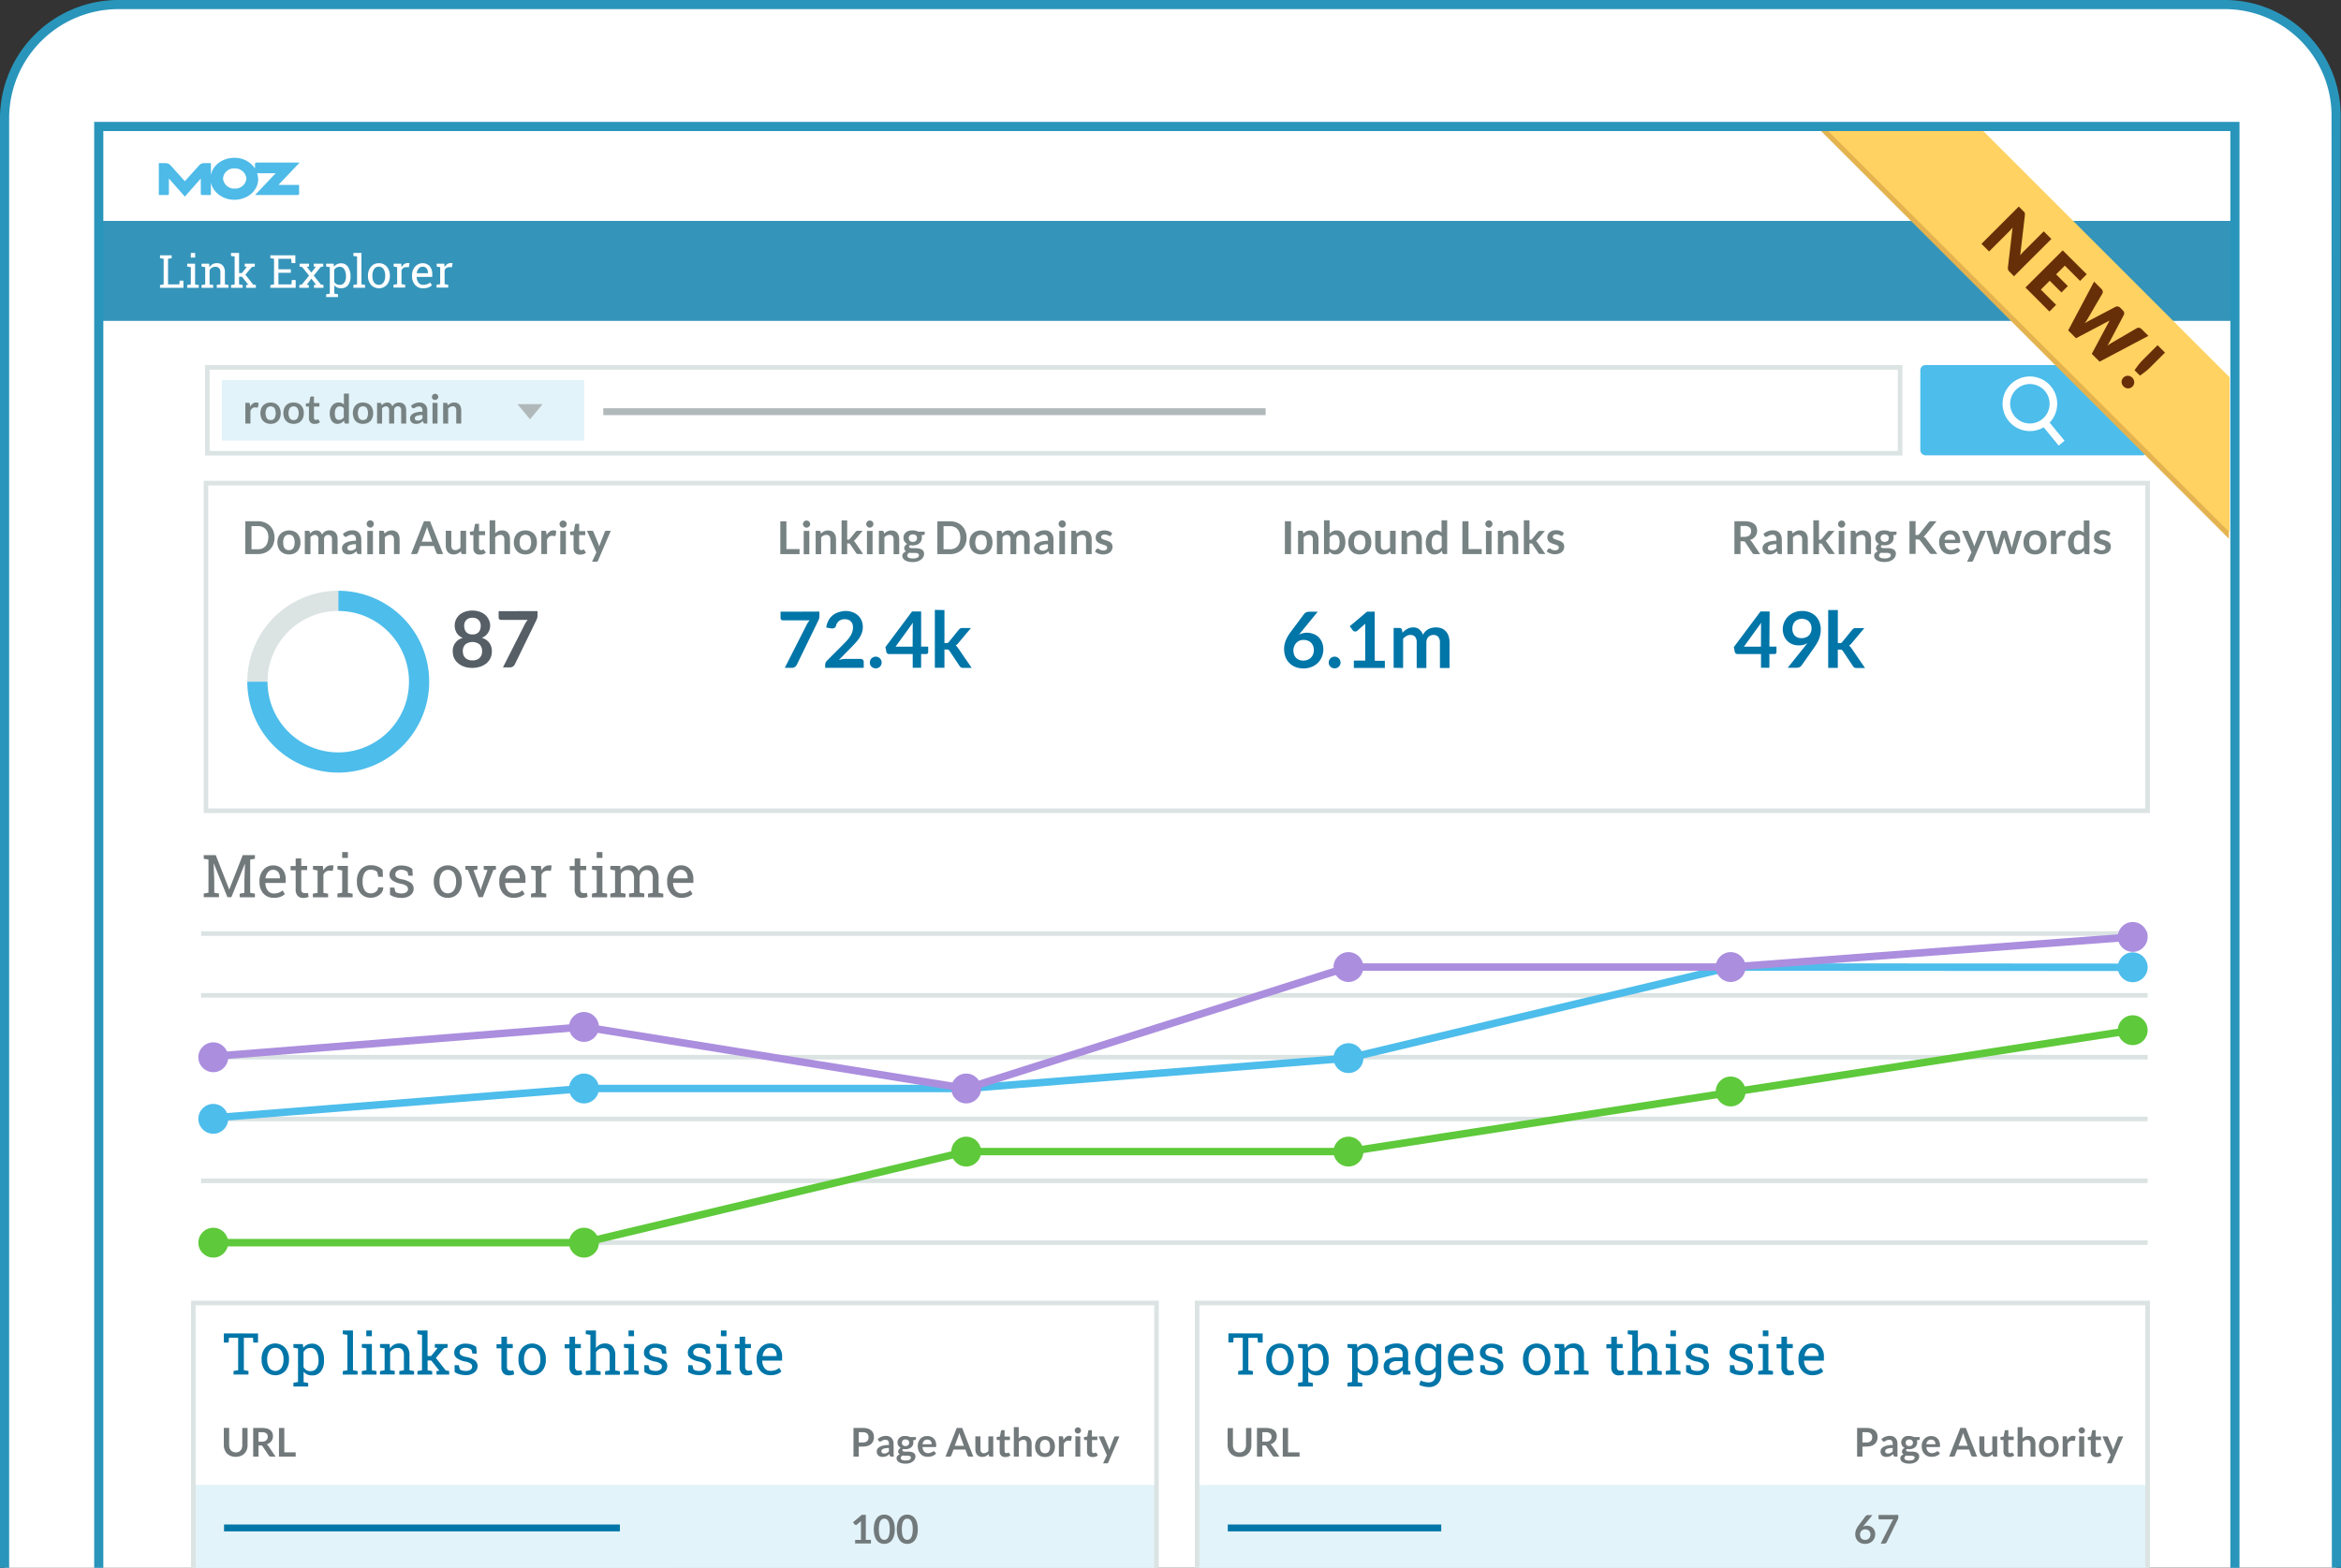 <?xml version="1.0" encoding="UTF-8"?>
<svg xmlns="http://www.w3.org/2000/svg" viewBox="0 0 768 514.5">
  <rect x="0" y="0" width="768" height="514.5" fill="#333333" stroke="none"/>
  <defs>
    <style>.cls-1,.cls-22,.cls-5{fill:#fff;}.cls-1,.cls-27{stroke:#2995bb;}.cls-1,.cls-11,.cls-12,.cls-15,.cls-17,.cls-18,.cls-20,.cls-27,.cls-4,.cls-5,.cls-8,.cls-9{stroke-miterlimit:10;}.cls-1{stroke-width:3px;}.cls-2{fill:#e2f3f9;}.cls-3{fill:#72797b;}.cls-11,.cls-12,.cls-15,.cls-17,.cls-18,.cls-20,.cls-27,.cls-4,.cls-8,.cls-9{fill:none;}.cls-4{stroke:#0075a8;}.cls-4,.cls-9{stroke-width:2.25px;}.cls-11,.cls-15,.cls-5{stroke:#dbe3e3;}.cls-15,.cls-5{stroke-width:1.5px;}.cls-6{fill:#4dbdeb;}.cls-7{fill:#b1b8b9;}.cls-8{stroke:#fff;stroke-width:2.49px;}.cls-9{stroke:#b1b8b9;}.cls-10{fill:#778283;}.cls-11,.cls-12{stroke-width:6.63px;}.cls-12,.cls-18{stroke:#4dbdeb;}.cls-13{fill:#565e66;}.cls-14{fill:#0075a8;}.cls-16{fill:#5ec93a;}.cls-17{stroke:#5ec93a;}.cls-17,.cls-18,.cls-20{stroke-width:2.45px;}.cls-19{fill:#ab8ede;}.cls-20{stroke:#ab8ede;}.cls-21{fill:#3594ba;}.cls-23{fill:#4dbae8;}.cls-24{fill:#e4b34f;}.cls-25{fill:#ffd262;}.cls-26{fill:#672f08;}.cls-27{stroke-width:3px;}</style>
  </defs>
  <title>link-explorer-screenshot-04-pro-solutions-detail</title>
  <g id="Device_Frame" data-name="Device Frame">
    <path class="cls-1" d="M1.5,514.5v-476a37.38,37.38,0,0,1,37-37H729.9a36.46,36.46,0,0,1,36.5,36.43v0l.1,476.53"></path>
  </g>
  <g id="Page_Content" data-name="Page Content">
    <rect class="cls-2" x="392.74" y="487.32" width="311.83" height="27.18"></rect>
    <path class="cls-3" d="M406.63,476.63a2.38,2.38,0,0,0,.91-.17,1.89,1.89,0,0,0,1.09-1.22,3,3,0,0,0,.15-1v-5.63h1.75v5.63a4.31,4.31,0,0,1-.27,1.55,3.49,3.49,0,0,1-.78,1.23,3.55,3.55,0,0,1-1.22.8,4.26,4.26,0,0,1-1.63.29,4.18,4.18,0,0,1-1.62-.29,3.38,3.38,0,0,1-2-2,4.31,4.31,0,0,1-.27-1.55v-5.63h1.74v5.62a3,3,0,0,0,.15,1,2.14,2.14,0,0,0,.42.74,1.79,1.79,0,0,0,.67.48A2.38,2.38,0,0,0,406.63,476.63Z"></path>
    <path class="cls-3" d="M414.12,474.37V478h-1.75v-9.4h2.87a6,6,0,0,1,1.64.2,3.22,3.22,0,0,1,1.13.55,2.23,2.23,0,0,1,.64.86,2.79,2.79,0,0,1,.21,1.09,2.93,2.93,0,0,1-.14.9,2.71,2.71,0,0,1-.41.77,2.5,2.5,0,0,1-.65.6,3,3,0,0,1-.88.42,1.62,1.62,0,0,1,.57.54l2.36,3.47h-1.58a.74.74,0,0,1-.38-.09.75.75,0,0,1-.27-.26l-2-3a.69.69,0,0,0-.24-.24.82.82,0,0,0-.39-.07Zm0-1.26h1.09a2.75,2.75,0,0,0,.86-.12,1.7,1.7,0,0,0,.61-.34,1.54,1.54,0,0,0,.35-.52,1.76,1.76,0,0,0,.12-.66,1.33,1.33,0,0,0-.47-1.09,2.25,2.25,0,0,0-1.44-.39h-1.12Z"></path>
    <path class="cls-3" d="M422.57,476.6h3.77V478h-5.51v-9.4h1.74Z"></path>
    <path class="cls-3" d="M611,474.73V478h-1.75v-9.4h3.06a5.27,5.27,0,0,1,1.63.22,3.11,3.11,0,0,1,1.14.62,2.33,2.33,0,0,1,.66.95,3.18,3.18,0,0,1,.22,1.21,3.39,3.39,0,0,1-.23,1.25,2.66,2.66,0,0,1-.68,1,3.13,3.13,0,0,1-1.14.63,4.82,4.82,0,0,1-1.6.23Zm0-1.36h1.31a2.66,2.66,0,0,0,.84-.12,1.5,1.5,0,0,0,.59-.35,1.3,1.3,0,0,0,.35-.54,2.09,2.09,0,0,0,.12-.72,1.83,1.83,0,0,0-.12-.68,1.26,1.26,0,0,0-.35-.53,1.45,1.45,0,0,0-.59-.32,2.66,2.66,0,0,0-.84-.12H611Z"></path>
    <path class="cls-3" d="M622.49,478h-.72a.74.74,0,0,1-.36-.07.44.44,0,0,1-.19-.27l-.14-.48a5.47,5.47,0,0,1-.5.4,2.9,2.9,0,0,1-.51.29,2.37,2.37,0,0,1-.55.18,4.19,4.19,0,0,1-.65.05,2.45,2.45,0,0,1-.78-.11,1.72,1.72,0,0,1-.61-.34,1.47,1.47,0,0,1-.4-.57,2,2,0,0,1-.15-.79,1.62,1.62,0,0,1,.2-.75,2,2,0,0,1,.66-.66,4.19,4.19,0,0,1,1.23-.49,7.88,7.88,0,0,1,1.91-.2v-.39a1.47,1.47,0,0,0-.29-1,1,1,0,0,0-.82-.33,2,2,0,0,0-.65.1,2.34,2.34,0,0,0-.45.2l-.36.21a.68.68,0,0,1-.35.09.45.45,0,0,1-.28-.09.64.64,0,0,1-.19-.21l-.29-.51a4,4,0,0,1,2.77-1.05,2.69,2.69,0,0,1,1.05.19,2.21,2.21,0,0,1,.77.53,2.33,2.33,0,0,1,.49.82,3.11,3.11,0,0,1,.16,1Zm-3.12-1a2.16,2.16,0,0,0,.46-.05,1.63,1.63,0,0,0,.39-.13,2.32,2.32,0,0,0,.36-.22,4.6,4.6,0,0,0,.35-.31v-1.12a6.51,6.51,0,0,0-1.18.09,3,3,0,0,0-.76.23.89.89,0,0,0-.4.32.7.7,0,0,0-.12.4.71.71,0,0,0,.25.61A1.09,1.09,0,0,0,619.37,477Z"></path>
    <path class="cls-3" d="M626.38,471.25a3.59,3.59,0,0,1,.81.09,2.75,2.75,0,0,1,.68.26h1.92v.6a.3.3,0,0,1-.08.23.42.42,0,0,1-.26.12l-.6.11a1.89,1.89,0,0,1,.1.36,2.34,2.34,0,0,1,0,.39,2,2,0,0,1-.2.89,1.92,1.92,0,0,1-.55.68,2.68,2.68,0,0,1-.82.44,3.49,3.49,0,0,1-1,.15,3.64,3.64,0,0,1-.74-.07c-.2.13-.31.27-.31.42a.3.3,0,0,0,.19.3,1.37,1.37,0,0,0,.49.14c.2,0,.43,0,.68,0s.52,0,.79,0a6.37,6.37,0,0,1,.78.11,2.36,2.36,0,0,1,.69.26,1.32,1.32,0,0,1,.67,1.26,1.91,1.91,0,0,1-.21.86,2.24,2.24,0,0,1-.64.74,3.32,3.32,0,0,1-1,.53,4.33,4.33,0,0,1-1.36.2,5.1,5.1,0,0,1-1.32-.15,3.34,3.34,0,0,1-.93-.39,1.83,1.83,0,0,1-.55-.56,1.34,1.34,0,0,1-.18-.66,1.13,1.13,0,0,1,.29-.79,2,2,0,0,1,.79-.51,1.16,1.16,0,0,1-.4-.36,1.05,1.05,0,0,1-.15-.59.85.85,0,0,1,.06-.31,1,1,0,0,1,.16-.32,1.45,1.45,0,0,1,.27-.29,1.32,1.32,0,0,1,.38-.25,2.26,2.26,0,0,1-.8-.73,2.1,2.1,0,0,1-.09-2,1.92,1.92,0,0,1,.55-.68,2.59,2.59,0,0,1,.84-.44A3.62,3.62,0,0,1,626.38,471.25Zm1.76,7.07A.48.48,0,0,0,628,478a.76.76,0,0,0-.32-.19,1.94,1.94,0,0,0-.47-.1,3.48,3.48,0,0,0-.57,0H626a2.51,2.51,0,0,1-.62-.07,1.44,1.44,0,0,0-.44.36.71.71,0,0,0-.17.47.62.62,0,0,0,.09.32.73.73,0,0,0,.28.27,1.71,1.71,0,0,0,.5.17,3.88,3.88,0,0,0,.74.06,3.58,3.58,0,0,0,.78-.07,1.73,1.73,0,0,0,.53-.19.8.8,0,0,0,.31-.29A.69.69,0,0,0,628.14,478.32Zm-1.76-3.78a1.39,1.39,0,0,0,.52-.08.9.9,0,0,0,.59-.57,1.23,1.23,0,0,0,.07-.44,1.06,1.06,0,0,0-.29-.78,1.51,1.51,0,0,0-1.78,0,1,1,0,0,0-.29.78,1.27,1.27,0,0,0,.07.44.87.87,0,0,0,.22.34.93.93,0,0,0,.37.23A1.39,1.39,0,0,0,626.38,474.54Z"></path>
    <path class="cls-3" d="M633.56,471.27a3.14,3.14,0,0,1,1.16.2,2.51,2.51,0,0,1,.91.59,2.76,2.76,0,0,1,.6.95,3.62,3.62,0,0,1,.21,1.28,1.32,1.32,0,0,1,0,.3.74.74,0,0,1,0,.19.23.23,0,0,1-.12.1.48.48,0,0,1-.18,0H632a2.3,2.3,0,0,0,.55,1.5,1.7,1.7,0,0,0,1.28.49,1.93,1.93,0,0,0,.67-.1,2.5,2.5,0,0,0,.49-.2l.37-.2a.64.64,0,0,1,.31-.09.31.31,0,0,1,.17,0,.32.32,0,0,1,.12.11l.47.59a2.9,2.9,0,0,1-.59.52,4.1,4.1,0,0,1-.7.34,4.58,4.58,0,0,1-.73.18,6.11,6.11,0,0,1-.73.05,3.65,3.65,0,0,1-1.29-.23,2.83,2.83,0,0,1-1-.69,3.14,3.14,0,0,1-.7-1.11,4.58,4.58,0,0,1-.25-1.55,3.63,3.63,0,0,1,.22-1.28,3.12,3.12,0,0,1,.64-1,3,3,0,0,1,1-.7A3.25,3.25,0,0,1,633.56,471.27Zm0,1.15a1.49,1.49,0,0,0-1.1.39,2,2,0,0,0-.51,1.13h3a1.87,1.87,0,0,0-.09-.59,1.18,1.18,0,0,0-.26-.48,1.14,1.14,0,0,0-.44-.33A1.49,1.49,0,0,0,633.59,472.42Z"></path>
    <path class="cls-3" d="M648.61,478h-1.35a.66.66,0,0,1-.38-.11.68.68,0,0,1-.21-.29l-.7-1.91h-3.89l-.71,1.91a.64.64,0,0,1-.2.28.59.59,0,0,1-.37.12h-1.36l3.69-9.4h1.79Zm-6.08-3.55h3l-1.14-3.13-.18-.49c-.06-.19-.12-.39-.18-.61-.06.22-.12.43-.18.62s-.11.35-.17.5Z"></path>
    <path class="cls-3" d="M651,471.37v4.24a1.39,1.39,0,0,0,.29.94,1,1,0,0,0,.85.34,1.66,1.66,0,0,0,.78-.19,2.47,2.47,0,0,0,.68-.51v-4.82h1.61V478h-1a.39.39,0,0,1-.41-.29l-.11-.54a3.78,3.78,0,0,1-.43.38,2.34,2.34,0,0,1-.47.3,3.13,3.13,0,0,1-.54.19,3,3,0,0,1-.62.06,2.43,2.43,0,0,1-1-.18,1.92,1.92,0,0,1-.7-.52,2.25,2.25,0,0,1-.43-.81,3.31,3.31,0,0,1-.15-1v-4.24Z"></path>
    <path class="cls-3" d="M659.07,478.14a1.77,1.77,0,0,1-1.34-.49,1.87,1.87,0,0,1-.46-1.35v-3.73h-.68a.29.29,0,0,1-.22-.08.31.31,0,0,1-.1-.26v-.63l1.07-.18.34-1.82a.37.37,0,0,1,.12-.2.38.38,0,0,1,.24-.07h.83v2.1h1.76v1.14h-1.76v3.62a.66.66,0,0,0,.16.48.51.51,0,0,0,.41.18.6.6,0,0,0,.25,0,.75.75,0,0,0,.18-.07l.13-.07a.19.19,0,0,1,.12,0,.16.16,0,0,1,.12,0,.3.3,0,0,1,.09.1l.49.78a2.45,2.45,0,0,1-.81.44A3,3,0,0,1,659.07,478.14Z"></path>
    <path class="cls-3" d="M661.91,478v-9.66h1.6v3.71a3.91,3.91,0,0,1,.86-.6,2.51,2.51,0,0,1,1.1-.22,2.47,2.47,0,0,1,1,.18,2,2,0,0,1,.7.52,2.37,2.37,0,0,1,.43.8,3.33,3.33,0,0,1,.15,1V478h-1.61V473.8a1.42,1.42,0,0,0-.28-.95,1.06,1.06,0,0,0-.85-.34,1.76,1.76,0,0,0-.78.19,3,3,0,0,0-.69.52V478Z"></path>
    <path class="cls-3" d="M672.14,471.27a3.7,3.7,0,0,1,1.36.24,2.85,2.85,0,0,1,1,.68,3.07,3.07,0,0,1,.66,1.08,4.53,4.53,0,0,1,0,2.85,3.21,3.21,0,0,1-.66,1.09,2.87,2.87,0,0,1-1,.69,3.7,3.7,0,0,1-1.36.24,3.65,3.65,0,0,1-1.35-.24,2.91,2.91,0,0,1-1-.69,3.08,3.08,0,0,1-.67-1.09,4.53,4.53,0,0,1,0-2.85,3,3,0,0,1,.67-1.08,2.89,2.89,0,0,1,1-.68A3.65,3.65,0,0,1,672.14,471.27Zm0,5.63a1.41,1.41,0,0,0,1.24-.56,2.84,2.84,0,0,0,.4-1.63,2.91,2.91,0,0,0-.4-1.65,1.65,1.65,0,0,0-2.48,0,2.83,2.83,0,0,0-.41,1.65,2.78,2.78,0,0,0,.41,1.63A1.42,1.42,0,0,0,672.14,476.9Z"></path>
    <path class="cls-3" d="M676.69,478v-6.67h.94a.5.5,0,0,1,.34.09.56.56,0,0,1,.14.31l.09.81a3.27,3.27,0,0,1,.84-1,1.81,1.81,0,0,1,1.08-.35,1.41,1.41,0,0,1,.82.22l-.21,1.21a.22.22,0,0,1-.08.16.27.27,0,0,1-.18.05,1.16,1.16,0,0,1-.27,0,1.72,1.72,0,0,0-.44-.05,1.33,1.33,0,0,0-.86.28,2.11,2.11,0,0,0-.61.81V478Z"></path>
    <path class="cls-3" d="M684,469.43a.86.86,0,0,1-.09.39,1,1,0,0,1-.22.32.93.93,0,0,1-.33.21.9.9,0,0,1-.4.08.85.85,0,0,1-.39-.08.93.93,0,0,1-.33-.21,1,1,0,0,1-.21-.32.86.86,0,0,1-.09-.39A1,1,0,0,1,682,469a1,1,0,0,1,.21-.32,1.12,1.12,0,0,1,.33-.22,1,1,0,0,1,.39-.08,1.06,1.06,0,0,1,.4.08,1.12,1.12,0,0,1,.33.22,1,1,0,0,1,.22.32A1,1,0,0,1,684,469.43Zm-.24,1.94V478H682.1v-6.67Z"></path>
    <path class="cls-3" d="M687.71,478.14a1.74,1.74,0,0,1-1.33-.49,1.88,1.88,0,0,1-.47-1.35v-3.73h-.67a.31.31,0,0,1-.23-.08.34.34,0,0,1-.09-.26v-.63l1.07-.18.34-1.82a.37.37,0,0,1,.12-.2.36.36,0,0,1,.24-.07h.83v2.1h1.75v1.14h-1.75v3.62a.71.71,0,0,0,.15.48.54.54,0,0,0,.42.18.62.62,0,0,0,.25,0,.75.75,0,0,0,.18-.07l.13-.07a.19.19,0,0,1,.12,0,.15.15,0,0,1,.11,0,.31.31,0,0,1,.1.1l.48.78a2.31,2.31,0,0,1-.8.44A3,3,0,0,1,687.71,478.14Z"></path>
    <path class="cls-3" d="M692.92,479.87a.59.59,0,0,1-.19.26.53.53,0,0,1-.34.09h-1.2l1.25-2.67-2.7-6.18h1.4a.45.45,0,0,1,.3.09.65.65,0,0,1,.16.21l1.42,3.46a3.62,3.62,0,0,1,.13.35l.09.36c0-.12.07-.24.11-.36l.13-.36,1.34-3.45a.44.44,0,0,1,.17-.21.46.46,0,0,1,.27-.09h1.29Z"></path>
    <line class="cls-4" x1="402.8" y1="501.41" x2="472.82" y2="501.41"></line>
    <path class="cls-3" d="M612.46,500.67a3.12,3.12,0,0,1,1,.18,2.33,2.33,0,0,1,.88.53,2.59,2.59,0,0,1,.62.88,2.92,2.92,0,0,1,.23,1.22,3.22,3.22,0,0,1-.24,1.24,3.08,3.08,0,0,1-.67,1,3.17,3.17,0,0,1-1.05.68,3.7,3.7,0,0,1-1.36.24,3.61,3.61,0,0,1-1.35-.24,2.88,2.88,0,0,1-1-.67,2.92,2.92,0,0,1-.65-1,3.82,3.82,0,0,1-.22-1.35,3.78,3.78,0,0,1,.27-1.36,6.21,6.21,0,0,1,.83-1.45l2.25-3a.85.85,0,0,1,.34-.27,1.21,1.21,0,0,1,.52-.11h1.43l-2.79,3.41a2,2,0,0,1-.18.21l-.15.2a2.66,2.66,0,0,1,.58-.21A3,3,0,0,1,612.46,500.67Zm-2.25,2.92a2.25,2.25,0,0,0,.11.71,1.41,1.41,0,0,0,.84.9,2,2,0,0,0,1.43,0,1.61,1.61,0,0,0,.91-.91,1.73,1.73,0,0,0,.13-.69,2,2,0,0,0-.12-.72,1.52,1.52,0,0,0-.9-.89,2,2,0,0,0-.7-.12,1.94,1.94,0,0,0-.7.13,1.7,1.7,0,0,0-.54.36,1.64,1.64,0,0,0-.34.55A1.91,1.91,0,0,0,610.21,503.59Z"></path>
    <path class="cls-3" d="M622.77,497.14v.7a1.43,1.43,0,0,1-.07.5l-.13.32L619,506a1.07,1.07,0,0,1-.31.39.86.86,0,0,1-.55.16H617l3.64-7.18a3.36,3.36,0,0,1,.51-.76h-4.5a.36.36,0,0,1-.26-.11.38.38,0,0,1-.11-.26v-1.09Z"></path>
    <rect class="cls-2" x="63.43" y="487.32" width="315.97" height="27.18"></rect>
    <rect class="cls-5" x="68.02" y="120.56" width="555.34" height="28.18"></rect>
    <rect class="cls-6" x="629.99" y="119.81" width="74.58" height="29.61" rx="1.66" ry="1.66"></rect>
    <rect class="cls-2" x="72.77" y="124.7" width="118.87" height="19.89"></rect>
    <polygon class="cls-7" points="178.03 132.62 173.88 137.59 169.74 132.62 178.03 132.62"></polygon>
    <circle class="cls-8" cx="665.93" cy="132.5" r="7.72"></circle>
    <line class="cls-8" x1="670.97" y1="138.88" x2="676.34" y2="145.43"></line>
    <line class="cls-9" x1="197.92" y1="135.1" x2="415.21" y2="135.1"></line>
    <path class="cls-10" d="M80.49,139v-6.8h1a.47.47,0,0,1,.35.1.48.48,0,0,1,.13.32l.1.82a3.27,3.27,0,0,1,.86-1,1.78,1.78,0,0,1,1.09-.36,1.46,1.46,0,0,1,.84.23l-.21,1.22a.3.3,0,0,1-.09.17.24.24,0,0,1-.18.05,1.16,1.16,0,0,1-.27,0,1.83,1.83,0,0,0-.46-.05,1.35,1.35,0,0,0-.87.28,2.2,2.2,0,0,0-.62.83V139Z"></path>
    <path class="cls-10" d="M88.8,132.1a3.77,3.77,0,0,1,1.38.24,3.07,3.07,0,0,1,1,.7,2.93,2.93,0,0,1,.68,1.1,4.5,4.5,0,0,1,0,2.9,3,3,0,0,1-.68,1.11,2.93,2.93,0,0,1-1,.7,3.57,3.57,0,0,1-1.38.25,3.66,3.66,0,0,1-1.39-.25,3.06,3.06,0,0,1-1.06-.7,3.1,3.1,0,0,1-.68-1.11,4.5,4.5,0,0,1,0-2.9,3.06,3.06,0,0,1,.68-1.1,3.21,3.21,0,0,1,1.06-.7A3.86,3.86,0,0,1,88.8,132.1Zm0,5.74a1.43,1.43,0,0,0,1.25-.57,3.61,3.61,0,0,0,0-3.34,1.66,1.66,0,0,0-2.52,0,3.61,3.61,0,0,0,0,3.34A1.45,1.45,0,0,0,88.8,137.84Z"></path>
    <path class="cls-10" d="M96.33,132.1a3.85,3.85,0,0,1,1.38.24,3,3,0,0,1,1.73,1.8,4.5,4.5,0,0,1,0,2.9,3.1,3.1,0,0,1-.68,1.11,2.93,2.93,0,0,1-1.05.7,4,4,0,0,1-2.77,0,3,3,0,0,1-1.06-.7A3.1,3.1,0,0,1,93.2,137a4.5,4.5,0,0,1,0-2.9,3.06,3.06,0,0,1,.68-1.1,3.11,3.11,0,0,1,1.06-.7A3.86,3.86,0,0,1,96.33,132.1Zm0,5.74a1.43,1.43,0,0,0,1.25-.57,3.61,3.61,0,0,0,0-3.34,1.66,1.66,0,0,0-2.52,0,3.53,3.53,0,0,0,0,3.34A1.45,1.45,0,0,0,96.33,137.84Z"></path>
    <path class="cls-10" d="M103.19,139.1a1.77,1.77,0,0,1-1.36-.5,1.9,1.9,0,0,1-.48-1.38v-3.79h-.69a.32.32,0,0,1-.32-.34v-.65l1.09-.18.35-1.86a.27.27,0,0,1,.12-.2.36.36,0,0,1,.24-.07H103v2.13h1.78v1.17H103v3.68a.72.72,0,0,0,.16.5.52.52,0,0,0,.42.18.82.82,0,0,0,.25,0l.18-.08.14-.07a.19.19,0,0,1,.12,0,.16.16,0,0,1,.12,0,.57.57,0,0,1,.1.11l.49.79a2.52,2.52,0,0,1-.82.45A3.11,3.11,0,0,1,103.19,139.1Z"></path>
    <path class="cls-10" d="M113.41,139a.39.39,0,0,1-.41-.3l-.13-.66a3.61,3.61,0,0,1-.45.43,2.93,2.93,0,0,1-.5.34,2.78,2.78,0,0,1-.57.21,2.86,2.86,0,0,1-.67.08,2.31,2.31,0,0,1-1-.23,2.35,2.35,0,0,1-.8-.68,3.15,3.15,0,0,1-.51-1.09,5.11,5.11,0,0,1-.19-1.48,4.51,4.51,0,0,1,.21-1.4,3.37,3.37,0,0,1,.59-1.13,2.54,2.54,0,0,1,.92-.74,2.65,2.65,0,0,1,1.2-.27,2.42,2.42,0,0,1,1,.18,2.36,2.36,0,0,1,.72.49v-3.59h1.63V139Zm-2.17-1.2a1.64,1.64,0,0,0,.86-.21,2.56,2.56,0,0,0,.68-.61v-3a1.58,1.58,0,0,0-.61-.48,1.82,1.82,0,0,0-.7-.14,1.6,1.6,0,0,0-.67.14,1.37,1.37,0,0,0-.51.42,2.18,2.18,0,0,0-.33.72,4.36,4.36,0,0,0-.11,1,4.2,4.2,0,0,0,.1,1,1.93,1.93,0,0,0,.27.68,1,1,0,0,0,.44.37A1.34,1.34,0,0,0,111.24,137.8Z"></path>
    <path class="cls-10" d="M119.08,132.1a3.77,3.77,0,0,1,1.38.24,3,3,0,0,1,1.06.7,2.91,2.91,0,0,1,.67,1.1,4.5,4.5,0,0,1,0,2.9,3,3,0,0,1-.67,1.11,2.89,2.89,0,0,1-1.06.7,3.93,3.93,0,0,1-2.76,0,2.89,2.89,0,0,1-1.06-.7A3,3,0,0,1,116,137a4.5,4.5,0,0,1,0-2.9,3,3,0,0,1,.69-1.1,3,3,0,0,1,1.06-.7A3.77,3.77,0,0,1,119.08,132.1Zm0,5.74a1.44,1.44,0,0,0,1.26-.57,3.69,3.69,0,0,0,0-3.34,1.42,1.42,0,0,0-1.26-.58,1.44,1.44,0,0,0-1.27.58,3.61,3.61,0,0,0,0,3.34A1.46,1.46,0,0,0,119.08,137.84Z"></path>
    <path class="cls-10" d="M123.71,139v-6.8h1a.41.41,0,0,1,.42.3l.1.51a3.3,3.3,0,0,1,.38-.37,2.36,2.36,0,0,1,.42-.28,1.78,1.78,0,0,1,.47-.19,2,2,0,0,1,.56-.07,1.56,1.56,0,0,1,1.06.35,2.17,2.17,0,0,1,.62.92,2,2,0,0,1,.39-.58,2.43,2.43,0,0,1,1.13-.62,2.88,2.88,0,0,1,.65-.07,2.83,2.83,0,0,1,1,.17,2,2,0,0,1,.73.5,2.29,2.29,0,0,1,.46.81,3.64,3.64,0,0,1,.15,1.09V139h-1.63v-4.33a1.44,1.44,0,0,0-.29-1,1,1,0,0,0-.83-.33,1.19,1.19,0,0,0-.47.09,1.17,1.17,0,0,0-.38.24,1.29,1.29,0,0,0-.25.41,1.6,1.6,0,0,0-.09.56V139h-1.65v-4.33a1.5,1.5,0,0,0-.27-1,1,1,0,0,0-.81-.31,1.35,1.35,0,0,0-.66.17,2.14,2.14,0,0,0-.57.48v5Z"></path>
    <path class="cls-10" d="M140.18,139h-.73a.9.9,0,0,1-.37-.07.47.47,0,0,1-.19-.28l-.15-.49a4.58,4.58,0,0,1-.51.41,2.62,2.62,0,0,1-.51.3,3.31,3.31,0,0,1-.56.17,3.4,3.4,0,0,1-.67.06,2.85,2.85,0,0,1-.79-.11,1.79,1.79,0,0,1-.62-.35,1.5,1.5,0,0,1-.41-.58,2,2,0,0,1-.15-.8,1.63,1.63,0,0,1,.2-.76,1.92,1.92,0,0,1,.68-.68,4.22,4.22,0,0,1,1.25-.5,7.66,7.66,0,0,1,1.94-.2v-.4a1.53,1.53,0,0,0-.29-1,1,1,0,0,0-.84-.33,2.1,2.1,0,0,0-.66.09,2.19,2.19,0,0,0-.46.21l-.36.21a.74.74,0,0,1-.36.09.52.52,0,0,1-.29-.08.67.67,0,0,1-.19-.22l-.3-.52a4.05,4.05,0,0,1,2.83-1.07,2.71,2.71,0,0,1,1.06.19,2.24,2.24,0,0,1,.79.55,2.39,2.39,0,0,1,.5.83,3.23,3.23,0,0,1,.16,1.06ZM137,138a2.26,2.26,0,0,0,.47,0,1.87,1.87,0,0,0,.4-.13,2.74,2.74,0,0,0,.36-.23,2.59,2.59,0,0,0,.36-.32v-1.13a6.67,6.67,0,0,0-1.2.09,3,3,0,0,0-.77.23,1,1,0,0,0-.41.32.75.75,0,0,0-.12.41.71.71,0,0,0,.25.62A1.05,1.05,0,0,0,137,138Z"></path>
    <path class="cls-10" d="M143.78,130.22a.87.87,0,0,1-.09.4,1.06,1.06,0,0,1-.22.33,1.33,1.33,0,0,1-.34.22,1.11,1.11,0,0,1-.41.08,1.06,1.06,0,0,1-.4-.08A1.12,1.12,0,0,1,142,131a1.27,1.27,0,0,1-.22-.33,1,1,0,0,1-.08-.4,1.15,1.15,0,0,1,.08-.41,1.46,1.46,0,0,1,.22-.33,1.12,1.12,0,0,1,.33-.22,1.06,1.06,0,0,1,.4-.08,1.11,1.11,0,0,1,.41.08,1.33,1.33,0,0,1,.34.22,1.19,1.19,0,0,1,.22.33A1,1,0,0,1,143.78,130.22Zm-.25,2V139H141.9v-6.8Z"></path>
    <path class="cls-10" d="M145.38,139v-6.8h1a.41.41,0,0,1,.42.3l.11.54a4.09,4.09,0,0,1,.44-.39,2.92,2.92,0,0,1,.48-.29,2.49,2.49,0,0,1,.54-.2,3.24,3.24,0,0,1,.64-.06,2.4,2.4,0,0,1,1,.19,2,2,0,0,1,.72.53,2.24,2.24,0,0,1,.43.81,3.44,3.44,0,0,1,.15,1V139h-1.63v-4.33a1.47,1.47,0,0,0-.29-1,1.06,1.06,0,0,0-.87-.34,1.67,1.67,0,0,0-.79.19,2.64,2.64,0,0,0-.7.53V139Z"></path>
    <rect class="cls-5" x="67.57" y="158.54" width="637" height="107.51"></rect>
    <path class="cls-11" d="M84.45,223.7A26.52,26.52,0,0,1,111,197.18"></path>
    <path class="cls-12" d="M111,197.18A26.52,26.52,0,1,1,84.45,223.7"></path>
    <path class="cls-10" d="M90.06,176.44a5.91,5.91,0,0,1-.39,2.18,5,5,0,0,1-1.11,1.71,4.86,4.86,0,0,1-1.73,1.11,6.1,6.1,0,0,1-2.23.39H80.49V171.05H84.6a5.9,5.9,0,0,1,2.23.4,5.15,5.15,0,0,1,1.73,1.11,4.91,4.91,0,0,1,1.11,1.7A6,6,0,0,1,90.06,176.44Zm-2,0a5.21,5.21,0,0,0-.23-1.59,3.37,3.37,0,0,0-.68-1.19,2.88,2.88,0,0,0-1.07-.75,3.61,3.61,0,0,0-1.43-.26H82.51v7.59H84.6A3.8,3.8,0,0,0,86,180a3.14,3.14,0,0,0,1.07-.75,3.42,3.42,0,0,0,.68-1.2A5.21,5.21,0,0,0,88,176.44Z"></path>
    <path class="cls-10" d="M94.8,174.06a4.33,4.33,0,0,1,1.56.28,3.33,3.33,0,0,1,1.19.78,3.6,3.6,0,0,1,.76,1.24,4.69,4.69,0,0,1,.26,1.63,4.76,4.76,0,0,1-.26,1.65,3.7,3.7,0,0,1-.76,1.24,3.35,3.35,0,0,1-1.19.79,4.49,4.49,0,0,1-3.12,0,3.35,3.35,0,0,1-1.19-.79,3.42,3.42,0,0,1-.77-1.24A4.76,4.76,0,0,1,91,178a4.68,4.68,0,0,1,.28-1.63,3.34,3.34,0,0,1,2-2A4.33,4.33,0,0,1,94.8,174.06Zm0,6.47a1.6,1.6,0,0,0,1.41-.64,4.09,4.09,0,0,0,0-3.77,1.6,1.6,0,0,0-1.41-.65,1.62,1.62,0,0,0-1.43.66,3.2,3.2,0,0,0-.46,1.88,3.15,3.15,0,0,0,.46,1.87A1.64,1.64,0,0,0,94.8,180.53Z"></path>
    <path class="cls-10" d="M100,181.83v-7.65h1.13a.46.46,0,0,1,.47.34l.12.57a3.25,3.25,0,0,1,.42-.41,2.49,2.49,0,0,1,.47-.33,2.52,2.52,0,0,1,.54-.21,2.47,2.47,0,0,1,.63-.08,1.75,1.75,0,0,1,1.19.4,2.39,2.39,0,0,1,.7,1,2.13,2.13,0,0,1,.44-.65,2.45,2.45,0,0,1,.59-.44,2.66,2.66,0,0,1,.68-.26,3.71,3.71,0,0,1,.73-.08,3.08,3.08,0,0,1,1.13.2,2.18,2.18,0,0,1,.82.56,2.55,2.55,0,0,1,.52.91,4.2,4.2,0,0,1,.17,1.23v4.87h-1.84V177a1.63,1.63,0,0,0-.32-1.09,1.18,1.18,0,0,0-.94-.38,1.51,1.51,0,0,0-.53.1,1.26,1.26,0,0,0-.71.74,1.77,1.77,0,0,0-.1.63v4.87h-1.85V177a1.67,1.67,0,0,0-.31-1.11,1.15,1.15,0,0,0-.92-.36,1.49,1.49,0,0,0-.74.2,2.3,2.3,0,0,0-.64.54v5.6Z"></path>
    <path class="cls-10" d="M118.57,181.83h-.83a.94.94,0,0,1-.41-.07.5.5,0,0,1-.22-.32l-.16-.54a7,7,0,0,1-.58.45,2.77,2.77,0,0,1-.57.34,4,4,0,0,1-.64.2,4.18,4.18,0,0,1-.74.06,2.84,2.84,0,0,1-.9-.13,1.84,1.84,0,0,1-.7-.39,1.71,1.71,0,0,1-.46-.65,2.31,2.31,0,0,1-.17-.91,1.78,1.78,0,0,1,.23-.85,2.14,2.14,0,0,1,.76-.77,5,5,0,0,1,1.41-.56,8.88,8.88,0,0,1,2.18-.23V177a1.67,1.67,0,0,0-.32-1.14,1.19,1.19,0,0,0-1-.38,2.26,2.26,0,0,0-.74.11,3.66,3.66,0,0,0-.52.23l-.41.24a.79.79,0,0,1-.4.1.58.58,0,0,1-.33-.09.79.79,0,0,1-.21-.24l-.34-.59a4.53,4.53,0,0,1,3.19-1.21,3,3,0,0,1,1.19.22,2.57,2.57,0,0,1,.89.61,2.61,2.61,0,0,1,.56.94,3.5,3.5,0,0,1,.19,1.19ZM115,180.69a2.78,2.78,0,0,0,.52-.05,2.18,2.18,0,0,0,.45-.16,2.14,2.14,0,0,0,.41-.25,2.66,2.66,0,0,0,.4-.36v-1.28a8.25,8.25,0,0,0-1.34.1,4,4,0,0,0-.87.26,1.15,1.15,0,0,0-.47.37.92.92,0,0,0,.15,1.16A1.23,1.23,0,0,0,115,180.69Z"></path>
    <path class="cls-10" d="M122.62,172a1,1,0,0,1-.1.45,1.34,1.34,0,0,1-.25.37,1.67,1.67,0,0,1-.38.25,1.18,1.18,0,0,1-.46.09A1.13,1.13,0,0,1,121,173a1.27,1.27,0,0,1-.37-.25,1.15,1.15,0,0,1-.25-.37,1.13,1.13,0,0,1-.09-.45,1.18,1.18,0,0,1,.09-.46,1.05,1.05,0,0,1,.25-.37,1,1,0,0,1,.37-.25,1.14,1.14,0,0,1,.45-.1,1.27,1.27,0,0,1,.84.35,1.21,1.21,0,0,1,.25.37A1,1,0,0,1,122.62,172Zm-.27,2.23v7.65H120.5v-7.65Z"></path>
    <path class="cls-10" d="M124.42,181.83v-7.65h1.13a.46.46,0,0,1,.47.34l.13.6a4,4,0,0,1,.49-.43,3.77,3.77,0,0,1,.54-.34,3,3,0,0,1,.62-.21,3.08,3.08,0,0,1,.71-.08,2.59,2.59,0,0,1,1.11.22,2.13,2.13,0,0,1,.81.59,2.72,2.72,0,0,1,.5.92,4,4,0,0,1,.16,1.17v4.87h-1.84V177a1.67,1.67,0,0,0-.32-1.08,1.2,1.2,0,0,0-1-.39,2,2,0,0,0-.89.22,3.32,3.32,0,0,0-.79.59v5.53Z"></path>
    <path class="cls-10" d="M145.37,181.83h-1.55a.71.71,0,0,1-.43-.12.78.78,0,0,1-.24-.33l-.81-2.2h-4.47l-.8,2.2a.69.69,0,0,1-.24.31.64.64,0,0,1-.43.14h-1.55l4.23-10.78h2Zm-7-4.07h3.44l-1.32-3.58c-.06-.16-.12-.35-.19-.57s-.15-.45-.22-.7c-.07.25-.13.49-.2.71s-.14.41-.2.57Z"></path>
    <path class="cls-10" d="M148.06,174.18v4.87a1.67,1.67,0,0,0,.32,1.08,1.22,1.22,0,0,0,1,.39,2,2,0,0,0,.89-.22,3,3,0,0,0,.79-.58v-5.54h1.85v7.65h-1.13a.45.45,0,0,1-.47-.33l-.13-.61a4.87,4.87,0,0,1-.49.43,2.57,2.57,0,0,1-.54.34,3.77,3.77,0,0,1-.62.22,3.23,3.23,0,0,1-.71.07,2.75,2.75,0,0,1-1.11-.21,2.2,2.2,0,0,1-.81-.6,2.54,2.54,0,0,1-.49-.92,3.68,3.68,0,0,1-.17-1.17v-4.87Z"></path>
    <path class="cls-10" d="M157.37,182a2,2,0,0,1-1.53-.56,2.13,2.13,0,0,1-.54-1.55v-4.28h-.77a.39.39,0,0,1-.26-.09.41.41,0,0,1-.11-.3v-.73l1.23-.2.39-2.09a.37.37,0,0,1,.14-.23.46.46,0,0,1,.27-.08h.95v2.41h2v1.31h-2v4.15a.8.8,0,0,0,.18.56.63.63,0,0,0,.48.2.81.81,0,0,0,.29,0l.2-.09.15-.08a.25.25,0,0,1,.14,0,.18.18,0,0,1,.13,0,.65.65,0,0,1,.11.12l.56.9a2.78,2.78,0,0,1-.93.5A3.3,3.3,0,0,1,157.37,182Z"></path>
    <path class="cls-10" d="M160.63,181.83V170.75h1.84V175a4.19,4.19,0,0,1,1-.69,2.84,2.84,0,0,1,1.25-.26,2.67,2.67,0,0,1,1.12.22,2.29,2.29,0,0,1,.81.59,2.7,2.7,0,0,1,.49.92,4,4,0,0,1,.17,1.17v4.87h-1.85V177a1.62,1.62,0,0,0-.32-1.08,1.19,1.19,0,0,0-1-.39,2,2,0,0,0-.9.22,3.32,3.32,0,0,0-.79.59v5.53Z"></path>
    <path class="cls-10" d="M172.38,174.06a4.28,4.28,0,0,1,1.55.28,3.24,3.24,0,0,1,1.19.78,3.45,3.45,0,0,1,.76,1.24,4.68,4.68,0,0,1,.27,1.63,4.76,4.76,0,0,1-.27,1.65,3.54,3.54,0,0,1-.76,1.24,3.27,3.27,0,0,1-1.19.79,4.46,4.46,0,0,1-3.11,0,3.31,3.31,0,0,1-1.2-.79,3.56,3.56,0,0,1-.77-1.24,4.76,4.76,0,0,1-.27-1.65,4.68,4.68,0,0,1,.27-1.63,3.47,3.47,0,0,1,.77-1.24,3.28,3.28,0,0,1,1.2-.78A4.25,4.25,0,0,1,172.38,174.06Zm0,6.47a1.62,1.62,0,0,0,1.41-.64,4.09,4.09,0,0,0,0-3.77,1.88,1.88,0,0,0-2.85,0,3.2,3.2,0,0,0-.46,1.88,3.15,3.15,0,0,0,.46,1.87A1.66,1.66,0,0,0,172.38,180.53Z"></path>
    <path class="cls-10" d="M177.59,181.83v-7.65h1.08a.6.6,0,0,1,.4.11.6.6,0,0,1,.14.36l.12.92a3.55,3.55,0,0,1,1-1.12,2.05,2.05,0,0,1,1.24-.41,1.65,1.65,0,0,1,.94.26l-.24,1.38a.27.27,0,0,1-.3.25,1.5,1.5,0,0,1-.31-.05,1.78,1.78,0,0,0-.51-.06,1.61,1.61,0,0,0-1,.32,2.46,2.46,0,0,0-.69.93v4.76Z"></path>
    <path class="cls-10" d="M185.92,172a1,1,0,0,1-.1.45,1.34,1.34,0,0,1-.25.37,1.67,1.67,0,0,1-.38.25,1.22,1.22,0,0,1-.46.09,1.13,1.13,0,0,1-.45-.09,1.47,1.47,0,0,1-.38-.25,1.31,1.31,0,0,1-.24-.37,1,1,0,0,1-.1-.45,1,1,0,0,1,.1-.46,1.18,1.18,0,0,1,.24-.37,1.09,1.09,0,0,1,.38-.25,1.14,1.14,0,0,1,.45-.1,1.23,1.23,0,0,1,.46.1,1.19,1.19,0,0,1,.38.25,1.21,1.21,0,0,1,.25.37A1,1,0,0,1,185.92,172Zm-.28,2.23v7.65H183.8v-7.65Z"></path>
    <path class="cls-10" d="M190.24,182a2,2,0,0,1-1.53-.56,2.13,2.13,0,0,1-.54-1.55v-4.28h-.77a.39.39,0,0,1-.26-.09.41.41,0,0,1-.11-.3v-.73l1.23-.2.39-2.09a.43.43,0,0,1,.14-.23.46.46,0,0,1,.27-.08H190v2.41h2v1.31h-2v4.15a.8.8,0,0,0,.18.56.63.63,0,0,0,.48.2.81.81,0,0,0,.29,0l.2-.09.15-.08a.25.25,0,0,1,.14,0,.18.18,0,0,1,.13,0,.65.65,0,0,1,.11.12l.56.9a2.78,2.78,0,0,1-.93.5A3.3,3.3,0,0,1,190.24,182Z"></path>
    <path class="cls-10" d="M196.21,183.94a.59.59,0,0,1-.21.29.64.64,0,0,1-.4.1h-1.37l1.43-3.06-3.09-7.09h1.61a.5.5,0,0,1,.34.11.69.69,0,0,1,.18.24l1.63,4a2.83,2.83,0,0,1,.14.41c0,.14.08.28.11.41,0-.14.08-.28.13-.41l.15-.41,1.54-4a.49.49,0,0,1,.2-.25.48.48,0,0,1,.31-.1h1.47Z"></path>
    <path class="cls-13" d="M155,219.19a8.61,8.61,0,0,1-2.61-.38,6.12,6.12,0,0,1-2-1.09A4.91,4.91,0,0,1,149,216a5.22,5.22,0,0,1-.46-2.22,4.31,4.31,0,0,1,3.3-4.44,4.33,4.33,0,0,1-2-1.6,4.8,4.8,0,0,1-.24-4.43,4.71,4.71,0,0,1,1.19-1.58,5.66,5.66,0,0,1,1.83-1,7.58,7.58,0,0,1,4.68,0,5.66,5.66,0,0,1,1.83,1,4.71,4.71,0,0,1,1.19,1.58,4.3,4.3,0,0,1-2.26,6,4.68,4.68,0,0,1,2.5,1.68,4.59,4.59,0,0,1,.8,2.76,5.22,5.22,0,0,1-.46,2.22,4.91,4.91,0,0,1-1.31,1.69,6,6,0,0,1-2,1.09A8.61,8.61,0,0,1,155,219.19Zm0-2.46a3.86,3.86,0,0,0,1.37-.23,2.6,2.6,0,0,0,1.59-1.56,3.25,3.25,0,0,0,.2-1.18,3,3,0,0,0-.84-2.3,3.84,3.84,0,0,0-4.64,0,3,3,0,0,0-.84,2.3,3.48,3.48,0,0,0,.2,1.18,2.63,2.63,0,0,0,.61.95,2.76,2.76,0,0,0,1,.61A3.76,3.76,0,0,0,155,216.73Zm0-8.52a2.94,2.94,0,0,0,1.29-.25,2.19,2.19,0,0,0,.84-.64,2.47,2.47,0,0,0,.45-.92,4.17,4.17,0,0,0,.14-1.06,3,3,0,0,0-.17-1,2.28,2.28,0,0,0-.5-.83,2.33,2.33,0,0,0-.84-.58,3.44,3.44,0,0,0-2.42,0,2.47,2.47,0,0,0-.85.58,2.43,2.43,0,0,0-.5.83,3.32,3.32,0,0,0-.16,1,4.17,4.17,0,0,0,.14,1.06,2.47,2.47,0,0,0,.45.92,2.19,2.19,0,0,0,.84.64A2.94,2.94,0,0,0,155,208.21Z"></path>
    <path class="cls-13" d="M176.34,200.54v1.37a3,3,0,0,1-.14,1,3.67,3.67,0,0,1-.26.64l-7,14.38a2.17,2.17,0,0,1-.62.76,1.66,1.66,0,0,1-1.07.32H165l7.14-14.1a7.3,7.3,0,0,1,1-1.49h-8.83a.75.75,0,0,1-.73-.73v-2.13Z"></path>
    <path class="cls-10" d="M423.53,181.83h-2V171.05h2Z"></path>
    <path class="cls-10" d="M425.85,181.83v-7.65H427a.46.46,0,0,1,.47.34l.13.6a3.35,3.35,0,0,1,.49-.43,3.77,3.77,0,0,1,.54-.34,3,3,0,0,1,.62-.21,3.08,3.08,0,0,1,.71-.08,2.59,2.59,0,0,1,1.11.22,2.21,2.21,0,0,1,.81.59,2.54,2.54,0,0,1,.49.92,3.68,3.68,0,0,1,.17,1.17v4.87h-1.84V177a1.62,1.62,0,0,0-.33-1.08,1.18,1.18,0,0,0-1-.39,2,2,0,0,0-.89.22,3.13,3.13,0,0,0-.79.59v5.53Z"></path>
    <path class="cls-10" d="M434.36,181.83V170.75h1.84v4.37a3.65,3.65,0,0,1,1-.77,3,3,0,0,1,1.34-.29,2.59,2.59,0,0,1,1.15.26,2.54,2.54,0,0,1,.89.75,3.46,3.46,0,0,1,.58,1.22,5.93,5.93,0,0,1,.21,1.66,5.41,5.41,0,0,1-.23,1.59,3.94,3.94,0,0,1-.67,1.27,3.23,3.23,0,0,1-1,.84,3.14,3.14,0,0,1-2,.23,2.54,2.54,0,0,1-.53-.2,2.77,2.77,0,0,1-.45-.31,5.16,5.16,0,0,1-.39-.41l-.08.52a.44.44,0,0,1-.15.27.46.46,0,0,1-.3.08Zm3.58-6.34a1.87,1.87,0,0,0-1,.25,2.68,2.68,0,0,0-.76.68v3.43a1.7,1.7,0,0,0,.68.54,2.11,2.11,0,0,0,.8.15,1.87,1.87,0,0,0,.76-.15,1.53,1.53,0,0,0,.57-.48,2.54,2.54,0,0,0,.36-.81,4.83,4.83,0,0,0,.12-1.15,5.3,5.3,0,0,0-.1-1.14,2.32,2.32,0,0,0-.31-.76,1.3,1.3,0,0,0-.49-.42A1.51,1.51,0,0,0,437.94,175.49Z"></path>
    <path class="cls-10" d="M446.1,174.06a4.33,4.33,0,0,1,1.56.28,3.33,3.33,0,0,1,1.19.78,3.45,3.45,0,0,1,.76,1.24,4.68,4.68,0,0,1,.27,1.63,4.76,4.76,0,0,1-.27,1.65,3.54,3.54,0,0,1-.76,1.24,3.35,3.35,0,0,1-1.19.79,4.49,4.49,0,0,1-3.12,0,3.35,3.35,0,0,1-1.19-.79,3.56,3.56,0,0,1-.77-1.24,4.76,4.76,0,0,1-.27-1.65,4.68,4.68,0,0,1,.27-1.63,3.47,3.47,0,0,1,.77-1.24,3.33,3.33,0,0,1,1.19-.78A4.33,4.33,0,0,1,446.1,174.06Zm0,6.47a1.63,1.63,0,0,0,1.42-.64,4.17,4.17,0,0,0,0-3.77,1.88,1.88,0,0,0-2.85,0,3.2,3.2,0,0,0-.46,1.88,3.15,3.15,0,0,0,.46,1.87A1.65,1.65,0,0,0,446.1,180.53Z"></path>
    <path class="cls-10" d="M453,174.18v4.87a1.62,1.62,0,0,0,.33,1.08,1.18,1.18,0,0,0,1,.39,1.92,1.92,0,0,0,.89-.22,3.07,3.07,0,0,0,.8-.58v-5.54h1.84v7.65H456.7a.46.46,0,0,1-.47-.33l-.13-.61a4.87,4.87,0,0,1-.49.43,2.57,2.57,0,0,1-.54.34,3.77,3.77,0,0,1-.62.22,3.23,3.23,0,0,1-.71.07,2.75,2.75,0,0,1-1.11-.21,2.2,2.2,0,0,1-.81-.6,2.54,2.54,0,0,1-.49-.92,4,4,0,0,1-.17-1.17v-4.87Z"></path>
    <path class="cls-10" d="M459.8,181.83v-7.65h1.12a.46.46,0,0,1,.47.34l.13.6a4,4,0,0,1,.49-.43,3.77,3.77,0,0,1,.54-.34,3,3,0,0,1,.62-.21,3.15,3.15,0,0,1,.71-.08,2.59,2.59,0,0,1,1.11.22,2.13,2.13,0,0,1,.81.59,2.72,2.72,0,0,1,.5.92,4,4,0,0,1,.16,1.17v4.87h-1.84V177a1.67,1.67,0,0,0-.32-1.08,1.2,1.2,0,0,0-1-.39,2,2,0,0,0-.89.22,3.32,3.32,0,0,0-.79.59v5.53Z"></path>
    <path class="cls-10" d="M473.66,181.83a.46.46,0,0,1-.47-.33l-.15-.74a4.62,4.62,0,0,1-.5.49,3.62,3.62,0,0,1-.56.37,3.35,3.35,0,0,1-.65.24,3,3,0,0,1-.75.09,2.48,2.48,0,0,1-2.05-1,3.7,3.7,0,0,1-.58-1.23,6.07,6.07,0,0,1-.2-1.67,5,5,0,0,1,.23-1.58,3.74,3.74,0,0,1,.66-1.27,3.11,3.11,0,0,1,1-.84A3,3,0,0,1,471,174a2.6,2.6,0,0,1,1.1.21,2.8,2.8,0,0,1,.81.54v-4h1.85v11.08Zm-2.45-1.35a1.83,1.83,0,0,0,1-.23,2.82,2.82,0,0,0,.76-.68v-3.43a1.63,1.63,0,0,0-.68-.54,1.89,1.89,0,0,0-.79-.16,1.73,1.73,0,0,0-.76.16,1.37,1.37,0,0,0-.57.47,2.34,2.34,0,0,0-.37.81,4.83,4.83,0,0,0-.12,1.15,4.68,4.68,0,0,0,.11,1.14,2.12,2.12,0,0,0,.31.76,1.12,1.12,0,0,0,.49.43A1.67,1.67,0,0,0,471.21,180.48Z"></path>
    <path class="cls-10" d="M481.77,180.18h4.32v1.65h-6.33V171.05h2Z"></path>
    <path class="cls-10" d="M489.61,172a1,1,0,0,1-.1.45,1.18,1.18,0,0,1-.26.37,1.41,1.41,0,0,1-.37.25,1.23,1.23,0,0,1-.47.09A1.13,1.13,0,0,1,488,173a1.17,1.17,0,0,1-.62-.62,1.13,1.13,0,0,1-.09-.45,1.18,1.18,0,0,1,.09-.46,1.41,1.41,0,0,1,.25-.37,1.15,1.15,0,0,1,.37-.25,1.14,1.14,0,0,1,.45-.1,1.24,1.24,0,0,1,.47.1,1.05,1.05,0,0,1,.37.25,1.08,1.08,0,0,1,.26.37A1,1,0,0,1,489.61,172Zm-.28,2.23v7.65h-1.84v-7.65Z"></path>
    <path class="cls-10" d="M491.41,181.83v-7.65h1.13a.46.46,0,0,1,.47.34l.13.6a3.35,3.35,0,0,1,.49-.43,3.77,3.77,0,0,1,.54-.34,3.14,3.14,0,0,1,.61-.21,3.24,3.24,0,0,1,.72-.08,2.59,2.59,0,0,1,1.11.22,2.21,2.21,0,0,1,.81.59,2.54,2.54,0,0,1,.49.92,4,4,0,0,1,.17,1.17v4.87h-1.84V177a1.62,1.62,0,0,0-.33-1.08,1.18,1.18,0,0,0-1-.39,1.92,1.92,0,0,0-.89.22,3.37,3.37,0,0,0-.8.59v5.53Z"></path>
    <path class="cls-10" d="M501.76,170.75v6.35h.34a.76.76,0,0,0,.29,0,.67.67,0,0,0,.22-.2l1.91-2.35a1,1,0,0,1,.27-.23.65.65,0,0,1,.37-.09h1.68L504.46,177a1.84,1.84,0,0,1-.26.29,1.63,1.63,0,0,1-.29.23,1.16,1.16,0,0,1,.28.26l.24.32,2.55,3.71h-1.67a.8.8,0,0,1-.36-.07.7.7,0,0,1-.27-.25l-1.95-2.9a.54.54,0,0,0-.22-.23.94.94,0,0,0-.34,0h-.41v3.5h-1.84V170.75Z"></path>
    <path class="cls-10" d="M512.66,175.67a.52.52,0,0,1-.15.17.36.36,0,0,1-.21,0,.65.65,0,0,1-.29-.07l-.36-.17a3.28,3.28,0,0,0-.45-.17,2.22,2.22,0,0,0-.61-.07,1.39,1.39,0,0,0-.86.23.7.7,0,0,0-.31.6.58.58,0,0,0,.16.42,1.35,1.35,0,0,0,.42.29,5.81,5.81,0,0,0,.6.23c.23.06.46.14.69.22l.69.27a2.38,2.38,0,0,1,.6.39,1.83,1.83,0,0,1,.42.56,1.74,1.74,0,0,1,.16.79,2.44,2.44,0,0,1-.2,1,2.11,2.11,0,0,1-.59.8,2.62,2.62,0,0,1-1,.53,4,4,0,0,1-1.31.19,3.94,3.94,0,0,1-.77-.07,4.23,4.23,0,0,1-.72-.19,4.75,4.75,0,0,1-.64-.3,3,3,0,0,1-.52-.38l.42-.7a.6.6,0,0,1,.2-.19.58.58,0,0,1,.28-.07.67.67,0,0,1,.33.1l.35.21a4.32,4.32,0,0,0,.47.21,2.22,2.22,0,0,0,.69.09,1.93,1.93,0,0,0,.57-.07,1.25,1.25,0,0,0,.38-.21.71.71,0,0,0,.23-.29.84.84,0,0,0,.07-.35.6.6,0,0,0-.16-.44,1.42,1.42,0,0,0-.43-.3,4.46,4.46,0,0,0-.6-.23c-.23-.06-.46-.14-.69-.22a6,6,0,0,1-.7-.28,2.42,2.42,0,0,1-.6-.4,1.92,1.92,0,0,1-.43-.61,2.2,2.2,0,0,1-.16-.86,2.14,2.14,0,0,1,.19-.9,2.08,2.08,0,0,1,.55-.74,2.79,2.79,0,0,1,.9-.51,4,4,0,0,1,1.25-.19,3.89,3.89,0,0,1,1.44.26,3.45,3.45,0,0,1,1.08.69Z"></path>
    <path class="cls-14" d="M428.73,207.63a6.16,6.16,0,0,1,2,.35,5,5,0,0,1,1.74,1,5.22,5.22,0,0,1,1.21,1.73,6,6,0,0,1,.46,2.41,6.24,6.24,0,0,1-.47,2.41,6,6,0,0,1-1.33,2,6,6,0,0,1-2.06,1.33,7.15,7.15,0,0,1-2.66.49,6.92,6.92,0,0,1-2.65-.48,5.67,5.67,0,0,1-2-1.32,5.74,5.74,0,0,1-1.27-2,7.62,7.62,0,0,1-.43-2.64,7.49,7.49,0,0,1,.52-2.68,12.46,12.46,0,0,1,1.64-2.85l4.4-5.9a1.92,1.92,0,0,1,.67-.53,2.38,2.38,0,0,1,1-.21h2.8l-5.47,6.69c-.12.15-.23.29-.34.41s-.21.26-.31.4a5.43,5.43,0,0,1,1.15-.42A5.81,5.81,0,0,1,428.73,207.63Zm-4.41,5.73a4.42,4.42,0,0,0,.21,1.4,2.79,2.79,0,0,0,1.65,1.77,4,4,0,0,0,2.8,0,3.22,3.22,0,0,0,1.08-.71,3.27,3.27,0,0,0,.71-1.08,3.48,3.48,0,0,0,.26-1.34,4,4,0,0,0-.24-1.43,3.29,3.29,0,0,0-.69-1.07,3.13,3.13,0,0,0-1.08-.67,4,4,0,0,0-1.37-.23,3.56,3.56,0,0,0-1.37.26,3.09,3.09,0,0,0-1,.71,3.21,3.21,0,0,0-.68,1.07A3.83,3.83,0,0,0,424.32,213.36Z"></path>
    <path class="cls-14" d="M435.91,217.42a1.94,1.94,0,0,1,.15-.76,1.82,1.82,0,0,1,.41-.61,2.18,2.18,0,0,1,.61-.41,2,2,0,0,1,.77-.15,1.9,1.9,0,0,1,.75.15,2,2,0,0,1,.61.41,2,2,0,0,1,.41.61,1.91,1.91,0,0,1-.41,2.12,1.85,1.85,0,0,1-.61.4,1.9,1.9,0,0,1-.75.15,2,2,0,0,1-.77-.15,2,2,0,0,1-.61-.4,1.78,1.78,0,0,1-.41-.6A1.94,1.94,0,0,1,435.91,217.42Z"></path>
    <path class="cls-14" d="M444.15,216.79h3.74V206c0-.42,0-.86,0-1.32L445.27,207a1.05,1.05,0,0,1-.34.19,1.26,1.26,0,0,1-.33.05,1,1,0,0,1-.47-.11.89.89,0,0,1-.31-.25l-1-1.37,5.63-4.78H451v16.11h3.32v2.36H444.15Z"></path>
    <path class="cls-14" d="M457.2,219.15V206.07h1.93a.78.78,0,0,1,.8.57l.2,1a6.76,6.76,0,0,1,.72-.7,4,4,0,0,1,.81-.55,4.42,4.42,0,0,1,.92-.37,4,4,0,0,1,1.07-.13,3,3,0,0,1,2,.67,4,4,0,0,1,1.19,1.78,3.91,3.91,0,0,1,.77-1.12,4.27,4.27,0,0,1,1-.76,4.83,4.83,0,0,1,1.17-.43,5.82,5.82,0,0,1,1.24-.14,5.24,5.24,0,0,1,1.93.33,3.82,3.82,0,0,1,1.42,1,4.39,4.39,0,0,1,.87,1.56,6.74,6.74,0,0,1,.3,2.1v8.33h-3.15v-8.33a2.78,2.78,0,0,0-.55-1.88,2,2,0,0,0-1.61-.63,2.44,2.44,0,0,0-.9.17,2.19,2.19,0,0,0-.72.47,2,2,0,0,0-.49.79,3,3,0,0,0-.18,1.08v8.33h-3.17v-8.33a2.87,2.87,0,0,0-.52-1.91,2,2,0,0,0-1.57-.6,2.49,2.49,0,0,0-1.27.34,4.24,4.24,0,0,0-1.1.92v9.58Z"></path>
    <path class="cls-10" d="M571,177.62v4.21h-2V171.05h3.29a6.88,6.88,0,0,1,1.89.23,3.39,3.39,0,0,1,1.29.64,2.35,2.35,0,0,1,.74,1,3.17,3.17,0,0,1,.24,1.25,3.42,3.42,0,0,1-.16,1,2.76,2.76,0,0,1-.47.88,3.09,3.09,0,0,1-.74.7,4.46,4.46,0,0,1-1,.47,2.15,2.15,0,0,1,.66.62l2.7,4h-1.81a.84.84,0,0,1-.44-.1.91.91,0,0,1-.32-.3L572.59,178a.93.93,0,0,0-.28-.28,1,1,0,0,0-.45-.08Zm0-1.44h1.25a3.24,3.24,0,0,0,1-.14,1.9,1.9,0,0,0,.7-.39,1.67,1.67,0,0,0,.4-.59,2.06,2.06,0,0,0,.14-.76,1.57,1.57,0,0,0-.54-1.26,2.65,2.65,0,0,0-1.66-.44H571Z"></path>
    <path class="cls-10" d="M584.59,181.83h-.83a.94.94,0,0,1-.41-.07.5.5,0,0,1-.22-.32l-.17-.54a5.6,5.6,0,0,1-.57.45,2.84,2.84,0,0,1-.58.34,3.11,3.11,0,0,1-1.38.26,2.82,2.82,0,0,1-.89-.13,1.88,1.88,0,0,1-.71-.39,1.69,1.69,0,0,1-.45-.65,2.31,2.31,0,0,1-.17-.91,1.78,1.78,0,0,1,.23-.85,2.14,2.14,0,0,1,.76-.77,5,5,0,0,1,1.4-.56,9,9,0,0,1,2.19-.23V177a1.72,1.72,0,0,0-.32-1.14,1.21,1.21,0,0,0-1-.38,2.26,2.26,0,0,0-.74.11,3.66,3.66,0,0,0-.52.23l-.41.24a.8.8,0,0,1-.41.1.57.57,0,0,1-.32-.09,1,1,0,0,1-.22-.24l-.33-.59a4.53,4.53,0,0,1,3.18-1.21,3,3,0,0,1,1.2.22,2.57,2.57,0,0,1,.89.61,2.61,2.61,0,0,1,.56.94,3.76,3.76,0,0,1,.19,1.19ZM581,180.69a2.78,2.78,0,0,0,.52-.05,2.18,2.18,0,0,0,.45-.16,2.5,2.5,0,0,0,.41-.25,3.25,3.25,0,0,0,.4-.36v-1.28a8.06,8.06,0,0,0-1.34.1,3.9,3.9,0,0,0-.88.26,1.19,1.19,0,0,0-.46.37.92.92,0,0,0,.15,1.16A1.23,1.23,0,0,0,581,180.69Z"></path>
    <path class="cls-10" d="M586.4,181.83v-7.65h1.13a.46.46,0,0,1,.47.34l.12.6a4.87,4.87,0,0,1,.49-.43,3.87,3.87,0,0,1,.55-.34,2.92,2.92,0,0,1,.61-.21,3.24,3.24,0,0,1,.72-.08,2.62,2.62,0,0,1,1.11.22,2.29,2.29,0,0,1,.81.59,2.54,2.54,0,0,1,.49.92,4,4,0,0,1,.17,1.17v4.87h-1.84V177a1.62,1.62,0,0,0-.33-1.08,1.18,1.18,0,0,0-1-.39,2,2,0,0,0-.9.22,3.32,3.32,0,0,0-.79.59v5.53Z"></path>
    <path class="cls-10" d="M596.74,170.75v6.35h.35a.76.76,0,0,0,.29,0,.78.78,0,0,0,.22-.2l1.91-2.35a1.1,1.1,0,0,1,.26-.23.71.71,0,0,1,.38-.09h1.68L599.45,177a1.84,1.84,0,0,1-.26.29,2.09,2.09,0,0,1-.29.23,1.37,1.37,0,0,1,.28.26,3.71,3.71,0,0,1,.23.32l2.56,3.71H600.3a.8.8,0,0,1-.36-.07.7.7,0,0,1-.27-.25l-1.95-2.9a.61.61,0,0,0-.22-.23,1,1,0,0,0-.34,0h-.42v3.5H594.9V170.75Z"></path>
    <path class="cls-10" d="M605.35,172a1.14,1.14,0,0,1-.1.45,1.37,1.37,0,0,1-.26.37,1.32,1.32,0,0,1-.38.25,1.14,1.14,0,0,1-.46.09,1.13,1.13,0,0,1-.45-.09,1.6,1.6,0,0,1-.37-.25,1.34,1.34,0,0,1-.25-.37A1.13,1.13,0,0,1,603,172a1.18,1.18,0,0,1,.09-.46,1.21,1.21,0,0,1,.25-.37,1.15,1.15,0,0,1,.37-.25,1.09,1.09,0,0,1,.91,0,1,1,0,0,1,.38.25,1.23,1.23,0,0,1,.26.37A1.19,1.19,0,0,1,605.35,172Zm-.28,2.23v7.65h-1.84v-7.65Z"></path>
    <path class="cls-10" d="M607.15,181.83v-7.65h1.13a.45.45,0,0,1,.46.34l.13.6a4.87,4.87,0,0,1,.49-.43,3.87,3.87,0,0,1,.55-.34,2.92,2.92,0,0,1,.61-.21,3.24,3.24,0,0,1,.72-.08,2.65,2.65,0,0,1,1.11.22,2.29,2.29,0,0,1,.81.59,2.7,2.7,0,0,1,.49.92,4,4,0,0,1,.17,1.17v4.87H612V177a1.62,1.62,0,0,0-.33-1.08,1.19,1.19,0,0,0-1-.39,2,2,0,0,0-.9.22,3.53,3.53,0,0,0-.79.59v5.53Z"></path>
    <path class="cls-10" d="M618.28,174.05a3.93,3.93,0,0,1,.92.1,3.22,3.22,0,0,1,.79.29h2.2v.69a.4.4,0,0,1-.09.27.52.52,0,0,1-.3.13l-.69.13a2.77,2.77,0,0,1,.12.41,3.27,3.27,0,0,1,0,.45,2.33,2.33,0,0,1-.23,1,2.17,2.17,0,0,1-.63.78,3,3,0,0,1-.94.5,4.12,4.12,0,0,1-1.19.17,4.8,4.8,0,0,1-.85-.08.61.61,0,0,0-.35.49.36.36,0,0,0,.21.34,1.8,1.8,0,0,0,.56.15,6,6,0,0,0,.78,0c.3,0,.6,0,.91,0a5.42,5.42,0,0,1,.9.13,2.75,2.75,0,0,1,.79.29,1.53,1.53,0,0,1,.77,1.45,2,2,0,0,1-.25,1,2.78,2.78,0,0,1-.72.86,3.85,3.85,0,0,1-1.16.6,5,5,0,0,1-1.57.23,6,6,0,0,1-1.51-.17,3.41,3.41,0,0,1-1.07-.45,1.92,1.92,0,0,1-.63-.64,1.53,1.53,0,0,1-.21-.76,1.32,1.32,0,0,1,.33-.91,2.34,2.34,0,0,1,.91-.58,1.14,1.14,0,0,1-.45-.42,1.18,1.18,0,0,1-.11-1,1.21,1.21,0,0,1,.18-.36,1.62,1.62,0,0,1,.31-.34,2.1,2.1,0,0,1,.44-.29,2.39,2.39,0,0,1-.92-.83,2.26,2.26,0,0,1-.33-1.23,2.31,2.31,0,0,1,.23-1,2.17,2.17,0,0,1,.63-.78,2.74,2.74,0,0,1,1-.5A4.33,4.33,0,0,1,618.28,174.05Zm2,8.11a.58.58,0,0,0-.13-.38,1,1,0,0,0-.37-.22,2.69,2.69,0,0,0-.54-.12c-.21,0-.43,0-.66,0h-.71a2.84,2.84,0,0,1-.72-.08,1.57,1.57,0,0,0-.5.41.79.79,0,0,0-.19.54.69.69,0,0,0,.1.37.87.87,0,0,0,.32.31,1.9,1.9,0,0,0,.57.19,4.12,4.12,0,0,0,.86.08,3.87,3.87,0,0,0,.89-.09,1.81,1.81,0,0,0,.61-.22,1,1,0,0,0,.36-.33A.88.88,0,0,0,620.3,182.16Zm-2-4.34a1.74,1.74,0,0,0,.59-.09,1.11,1.11,0,0,0,.42-.26,1,1,0,0,0,.26-.39,1.44,1.44,0,0,0,.08-.51,1.18,1.18,0,0,0-.34-.9,1.73,1.73,0,0,0-2,0,1.18,1.18,0,0,0-.34.9,1.35,1.35,0,0,0,.09.5,1,1,0,0,0,.25.4,1.08,1.08,0,0,0,.43.26A1.74,1.74,0,0,0,618.28,177.82Z"></path>
    <path class="cls-10" d="M628.41,175.57h.47a1.32,1.32,0,0,0,.47-.08.76.76,0,0,0,.32-.25l3-3.76a1,1,0,0,1,.91-.43h1.73l-3.63,4.48a2.25,2.25,0,0,1-.33.35,1.23,1.23,0,0,1-.33.23,1.5,1.5,0,0,1,.44.26,2.68,2.68,0,0,1,.39.42l3.74,5h-1.78a1.06,1.06,0,0,1-.53-.1.73.73,0,0,1-.29-.29l-3.05-4a.88.88,0,0,0-.34-.28,1.23,1.23,0,0,0-.53-.09h-.63v4.74h-2V171h2Z"></path>
    <path class="cls-10" d="M639.8,174.06a3.67,3.67,0,0,1,1.34.24,2.78,2.78,0,0,1,1,.67,2.91,2.91,0,0,1,.69,1.09,4.2,4.2,0,0,1,.24,1.47,1.78,1.78,0,0,1,0,.35.53.53,0,0,1-.06.21.3.3,0,0,1-.13.12.66.66,0,0,1-.21,0H638a2.65,2.65,0,0,0,.63,1.73,2,2,0,0,0,1.47.55,2.52,2.52,0,0,0,.77-.1,4.32,4.32,0,0,0,.56-.23l.43-.23a.71.71,0,0,1,.35-.11.42.42,0,0,1,.2.05.53.53,0,0,1,.14.12l.54.67a3.5,3.5,0,0,1-1.48,1,4.22,4.22,0,0,1-.85.21,5.9,5.9,0,0,1-.83.06,4,4,0,0,1-1.48-.27,3.2,3.2,0,0,1-1.19-.78,3.62,3.62,0,0,1-.8-1.28,4.84,4.84,0,0,1-.3-1.78,4.21,4.21,0,0,1,.26-1.47,3.49,3.49,0,0,1,.73-1.2,3.42,3.42,0,0,1,1.15-.81A3.81,3.81,0,0,1,639.8,174.06Zm0,1.32a1.71,1.71,0,0,0-1.26.46,2.22,2.22,0,0,0-.58,1.29h3.46a2.2,2.2,0,0,0-.1-.68,1.41,1.41,0,0,0-.3-.55,1.36,1.36,0,0,0-.5-.38A1.81,1.81,0,0,0,639.84,175.38Z"></path>
    <path class="cls-10" d="M647.33,183.94a.68.68,0,0,1-.22.29.61.61,0,0,1-.39.1h-1.38l1.44-3.06-3.1-7.09h1.61a.54.54,0,0,1,.35.11.66.66,0,0,1,.17.24l1.64,4c0,.13.1.27.14.41s.07.28.1.41c0-.14.09-.28.13-.41s.1-.27.16-.41l1.53-4a.55.55,0,0,1,.2-.25.5.5,0,0,1,.31-.1h1.48Z"></path>
    <path class="cls-10" d="M651.64,174.18h1.46a.56.56,0,0,1,.35.1.37.37,0,0,1,.18.25l1.1,4.08a6,6,0,0,1,.14.66l.11.64c.06-.21.11-.43.18-.64s.13-.43.19-.66l1.27-4.1a.49.49,0,0,1,.18-.25.54.54,0,0,1,.31-.09h.82a.58.58,0,0,1,.33.09.49.49,0,0,1,.18.25l1.25,4.18c.07.21.13.42.18.62l.15.61.12-.64a5.89,5.89,0,0,1,.16-.67l1.13-4.08a.45.45,0,0,1,.18-.25.52.52,0,0,1,.33-.1h1.4l-2.43,7.65h-1.48c-.16,0-.28-.1-.35-.32l-1.38-4.43-.12-.43a3.43,3.43,0,0,1-.09-.44c0,.15-.07.3-.1.45l-.12.44-1.39,4.41a.4.4,0,0,1-.41.32h-1.41Z"></path>
    <path class="cls-10" d="M667.64,174.06a4.24,4.24,0,0,1,1.55.28,3.16,3.16,0,0,1,1.19.78,3.32,3.32,0,0,1,.76,1.24,4.68,4.68,0,0,1,.27,1.63,4.76,4.76,0,0,1-.27,1.65,3.4,3.4,0,0,1-.76,1.24,3.18,3.18,0,0,1-1.19.79,4.24,4.24,0,0,1-1.55.28,4.33,4.33,0,0,1-1.56-.28,3.31,3.31,0,0,1-1.2-.79,3.56,3.56,0,0,1-.77-1.24,4.76,4.76,0,0,1-.27-1.65,4.68,4.68,0,0,1,.27-1.63,3.47,3.47,0,0,1,.77-1.24,3.28,3.28,0,0,1,1.2-.78A4.33,4.33,0,0,1,667.64,174.06Zm0,6.47a1.6,1.6,0,0,0,1.41-.64,4.09,4.09,0,0,0,0-3.77,1.87,1.87,0,0,0-2.84,0,3.2,3.2,0,0,0-.47,1.88,3.14,3.14,0,0,0,.47,1.87A1.63,1.63,0,0,0,667.64,180.53Z"></path>
    <path class="cls-10" d="M672.85,181.83v-7.65h1.08a.58.58,0,0,1,.4.11.67.67,0,0,1,.15.36l.11.92a3.55,3.55,0,0,1,1-1.12,2.05,2.05,0,0,1,1.24-.41,1.63,1.63,0,0,1,.94.26l-.24,1.38a.31.31,0,0,1-.09.19.35.35,0,0,1-.21.06,1.53,1.53,0,0,1-.3-.05,1.81,1.81,0,0,0-.52-.06,1.56,1.56,0,0,0-1,.32,2.38,2.38,0,0,0-.7.93v4.76Z"></path>
    <path class="cls-10" d="M684.33,181.83a.45.45,0,0,1-.47-.33l-.15-.74a4.62,4.62,0,0,1-.5.49,3.62,3.62,0,0,1-.56.37,3.35,3.35,0,0,1-.65.24,3,3,0,0,1-.75.09,2.48,2.48,0,0,1-2-1,3.7,3.7,0,0,1-.58-1.23,6.05,6.05,0,0,1-.21-1.67,5,5,0,0,1,.24-1.58,3.74,3.74,0,0,1,.66-1.27,3.11,3.11,0,0,1,1-.84,3,3,0,0,1,1.35-.3,2.6,2.6,0,0,1,1.1.21,2.8,2.8,0,0,1,.81.54v-4h1.85v11.08Zm-2.45-1.35a1.86,1.86,0,0,0,1-.23,3,3,0,0,0,.76-.68v-3.43a1.63,1.63,0,0,0-.68-.54,1.92,1.92,0,0,0-.79-.16,1.73,1.73,0,0,0-.76.16,1.37,1.37,0,0,0-.57.47,2.34,2.34,0,0,0-.37.81,4.83,4.83,0,0,0-.12,1.15,4.68,4.68,0,0,0,.11,1.14,2.12,2.12,0,0,0,.31.76,1.12,1.12,0,0,0,.49.43A1.67,1.67,0,0,0,681.88,180.48Z"></path>
    <path class="cls-10" d="M692,175.67a.44.44,0,0,1-.16.17.31.31,0,0,1-.2,0,.65.65,0,0,1-.29-.07l-.36-.17a3.28,3.28,0,0,0-.45-.17,2.27,2.27,0,0,0-.61-.07,1.37,1.37,0,0,0-.86.23.71.71,0,0,0-.32.6.59.59,0,0,0,.17.42,1.35,1.35,0,0,0,.42.29,5.81,5.81,0,0,0,.6.23c.23.06.45.14.69.22s.46.17.69.27a2.16,2.16,0,0,1,.59.39,1.71,1.71,0,0,1,.43.56,1.88,1.88,0,0,1,.16.79,2.61,2.61,0,0,1-.2,1,2.22,2.22,0,0,1-.59.8,2.62,2.62,0,0,1-1,.53,4.06,4.06,0,0,1-1.31.19,3.94,3.94,0,0,1-.77-.07,4.23,4.23,0,0,1-.72-.19,5.56,5.56,0,0,1-.65-.3,3.38,3.38,0,0,1-.51-.38l.42-.7a.68.68,0,0,1,.19-.19.62.62,0,0,1,.29-.07.63.63,0,0,1,.32.1l.36.21a4.32,4.32,0,0,0,.47.21,2.22,2.22,0,0,0,.69.09,1.82,1.82,0,0,0,.56-.07,1.2,1.2,0,0,0,.39-.21.8.8,0,0,0,.23-.29,1,1,0,0,0,.07-.35.64.64,0,0,0-.16-.44,1.42,1.42,0,0,0-.43-.3,5.81,5.81,0,0,0-.6-.23c-.23-.06-.46-.14-.7-.22a6.65,6.65,0,0,1-.69-.28,2.1,2.1,0,0,1-.6-.4,1.92,1.92,0,0,1-.43-.61,2,2,0,0,1-.16-.86,2.14,2.14,0,0,1,.19-.9,2.17,2.17,0,0,1,.54-.74,3,3,0,0,1,.91-.51,3.91,3.91,0,0,1,1.25-.19,3.87,3.87,0,0,1,1.43.26,3.39,3.39,0,0,1,1.09.69Z"></path>
    <path class="cls-14" d="M580.48,212.2h2.32V214a.63.63,0,0,1-.16.44.6.6,0,0,1-.49.19h-1.67v4.5h-2.75v-4.5H570a.85.85,0,0,1-.56-.2.83.83,0,0,1-.31-.49l-.32-1.59,8.74-11.68h3Zm-2.75-6c0-.27,0-.57,0-.88s0-.64.09-1l-5.72,7.9h5.61Z"></path>
    <path class="cls-14" d="M590,211.79a5.5,5.5,0,0,1-1.87-.33,4.86,4.86,0,0,1-1.64-1,5,5,0,0,1-1.16-1.66,5.92,5.92,0,0,1,3.31-7.82,6.63,6.63,0,0,1,2.56-.48,6.86,6.86,0,0,1,2.55.45,5.51,5.51,0,0,1,1.92,1.25,5.6,5.6,0,0,1,1.23,1.93,6.9,6.9,0,0,1,.42,2.46,8.43,8.43,0,0,1-.14,1.62,8.88,8.88,0,0,1-.42,1.47,10.88,10.88,0,0,1-.66,1.38,14.35,14.35,0,0,1-.86,1.34l-4.22,6a1.61,1.61,0,0,1-.64.52,2.21,2.21,0,0,1-1,.21h-2.89l5.73-7.15c.14-.18.28-.36.4-.53L593,211a5.06,5.06,0,0,1-1.4.62A6.07,6.07,0,0,1,590,211.79Zm4.3-5.52a3.61,3.61,0,0,0-.23-1.35,2.72,2.72,0,0,0-1.65-1.62,3.49,3.49,0,0,0-1.27-.22,3.33,3.33,0,0,0-1.29.24,2.72,2.72,0,0,0-1,.65,2.86,2.86,0,0,0-.62,1,3.49,3.49,0,0,0-.22,1.27,3.24,3.24,0,0,0,.8,2.36,3,3,0,0,0,2.26.81,3.4,3.4,0,0,0,1.36-.25,2.79,2.79,0,0,0,1.62-1.65A3.63,3.63,0,0,0,594.32,206.27Z"></path>
    <path class="cls-14" d="M602.93,200.2v10.85h.59A1.07,1.07,0,0,0,604,211a1.37,1.37,0,0,0,.39-.33l3.25-4a1.89,1.89,0,0,1,.46-.4,1.19,1.19,0,0,1,.64-.14h2.88l-4.07,4.85a4.32,4.32,0,0,1-.45.5,3.05,3.05,0,0,1-.49.38,2.51,2.51,0,0,1,.47.45c.13.17.27.35.41.55l4.36,6.35H609a1.32,1.32,0,0,1-.62-.13,1.24,1.24,0,0,1-.46-.43l-3.33-5a.91.91,0,0,0-.38-.38,1.41,1.41,0,0,0-.57-.09h-.72v6h-3.15v-19Z"></path>
    <path class="cls-14" d="M268.82,200.71v1.36a3,3,0,0,1-.13,1c-.09.25-.18.46-.26.63l-7,14.39a2.14,2.14,0,0,1-.61.76,1.66,1.66,0,0,1-1.07.31h-2.29l7.15-14.09a7.36,7.36,0,0,1,1-1.5H256.8a.72.72,0,0,1-.73-.72v-2.13Z"></path>
    <path class="cls-14" d="M277.32,200.5a6.9,6.9,0,0,1,2.33.38,5.17,5.17,0,0,1,1.81,1.07,4.66,4.66,0,0,1,1.18,1.65,5.4,5.4,0,0,1,.42,2.16,5.76,5.76,0,0,1-.3,1.89,7.65,7.65,0,0,1-.81,1.65,9.79,9.79,0,0,1-1.18,1.53c-.45.5-.92,1-1.41,1.51l-4.16,4.25a11.47,11.47,0,0,1,1.2-.28,7.34,7.34,0,0,1,1.12-.09h4.73a1.13,1.13,0,0,1,.81.28,1,1,0,0,1,.3.76v1.89H270.71v-1a1.95,1.95,0,0,1,.56-1.31l5.6-5.61c.47-.47.89-.93,1.26-1.36a9.84,9.84,0,0,0,.93-1.29,5.91,5.91,0,0,0,.57-1.3,4.43,4.43,0,0,0,.2-1.38,3.26,3.26,0,0,0-.19-1.17,2.32,2.32,0,0,0-.55-.84,2.24,2.24,0,0,0-.85-.52,3.14,3.14,0,0,0-1.1-.17,3,3,0,0,0-1.87.57,3,3,0,0,0-1,1.54,1.23,1.23,0,0,1-.42.7,1.13,1.13,0,0,1-.71.21,2.12,2.12,0,0,1-.42,0l-1.66-.29a6.79,6.79,0,0,1,.74-2.33,5.63,5.63,0,0,1,1.37-1.67,5.73,5.73,0,0,1,1.89-1A7.68,7.68,0,0,1,277.32,200.5Z"></path>
    <path class="cls-14" d="M285.37,217.42a1.94,1.94,0,0,1,.14-.76,2,2,0,0,1,.41-.61,2.23,2.23,0,0,1,.62-.41,2,2,0,0,1,1.52,0,2,2,0,0,1,.61.41,2,2,0,0,1,.41.61,1.91,1.91,0,0,1-.41,2.12,1.85,1.85,0,0,1-.61.4,2,2,0,0,1-1.52,0,2,2,0,0,1-.62-.4,1.81,1.81,0,0,1-.55-1.36Z"></path>
    <path class="cls-14" d="M302.19,212.2h2.32V214a.63.63,0,0,1-.16.44.61.61,0,0,1-.49.19h-1.67v4.5h-2.76v-4.5h-7.78a.87.87,0,0,1-.56-.2.82.82,0,0,1-.3-.49l-.32-1.59,8.73-11.68h3Zm-2.76-6c0-.27,0-.57,0-.88s.05-.64.09-1l-5.73,7.9h5.61Z"></path>
    <path class="cls-14" d="M309.84,200.2v10.85h.59a1.15,1.15,0,0,0,.5-.09,1.35,1.35,0,0,0,.38-.33l3.25-4a2.09,2.09,0,0,1,.46-.4,1.22,1.22,0,0,1,.64-.14h2.88l-4.07,4.85a5.41,5.41,0,0,1-.44.5,3.66,3.66,0,0,1-.5.38,2.51,2.51,0,0,1,.47.45c.14.17.27.35.41.55l4.36,6.35h-2.84a1.34,1.34,0,0,1-.63-.13,1.24,1.24,0,0,1-.46-.43l-3.33-5a.86.86,0,0,0-.38-.38,1.41,1.41,0,0,0-.57-.09h-.72v6h-3.15v-19Z"></path>
    <path class="cls-10" d="M258,180.19h4.31v1.66h-6.32V171.06h2Z"></path>
    <path class="cls-10" d="M265.79,172a1.13,1.13,0,0,1-.1.44,1.37,1.37,0,0,1-.26.37,1.25,1.25,0,0,1-.38.25,1.14,1.14,0,0,1-.46.09,1.13,1.13,0,0,1-.45-.09,1.17,1.17,0,0,1-.62-.62,1.12,1.12,0,0,1-.09-.44,1.23,1.23,0,0,1,.09-.47,1.21,1.21,0,0,1,.25-.37,1.15,1.15,0,0,1,.37-.25,1.13,1.13,0,0,1,.45-.09,1.14,1.14,0,0,1,.46.09,1.09,1.09,0,0,1,.38.25,1.17,1.17,0,0,1,.36.84Zm-.28,2.22v7.66h-1.84v-7.66Z"></path>
    <path class="cls-10" d="M267.59,181.85v-7.66h1.13a.46.46,0,0,1,.47.34l.12.6c.16-.15.32-.3.49-.43a2.77,2.77,0,0,1,.55-.33,2.46,2.46,0,0,1,.61-.22,3.26,3.26,0,0,1,.72-.07,2.82,2.82,0,0,1,1.11.21,2.29,2.29,0,0,1,.81.59,2.8,2.8,0,0,1,.49.92,4,4,0,0,1,.17,1.18v4.87h-1.84V177a1.63,1.63,0,0,0-.33-1.09,1.21,1.21,0,0,0-1-.38,2,2,0,0,0-.9.21,3.32,3.32,0,0,0-.79.59v5.54Z"></path>
    <path class="cls-10" d="M277.93,170.76v6.35h.35a.76.76,0,0,0,.29-.05.78.78,0,0,0,.22-.2l1.9-2.34a1.46,1.46,0,0,1,.27-.24.71.71,0,0,1,.38-.09H283L280.64,177a2.33,2.33,0,0,1-.26.28,1.54,1.54,0,0,1-.29.23,1.34,1.34,0,0,1,.27.26,2.43,2.43,0,0,1,.24.32l2.56,3.72h-1.67a.8.8,0,0,1-.36-.08.7.7,0,0,1-.27-.25l-1.95-2.9a.61.61,0,0,0-.22-.23,1,1,0,0,0-.34,0h-.42v3.51h-1.84V170.76Z"></path>
    <path class="cls-10" d="M286.53,172a1.12,1.12,0,0,1-.09.44,1.37,1.37,0,0,1-.26.37,1.25,1.25,0,0,1-.38.25,1.14,1.14,0,0,1-.46.09,1.13,1.13,0,0,1-.45-.09,1.21,1.21,0,0,1-.37-.25,1.34,1.34,0,0,1-.25-.37,1.12,1.12,0,0,1-.09-.44,1.23,1.23,0,0,1,.09-.47,1.21,1.21,0,0,1,.25-.37,1.05,1.05,0,0,1,.37-.25,1.13,1.13,0,0,1,.45-.09,1.14,1.14,0,0,1,.46.09,1.09,1.09,0,0,1,.38.25,1.11,1.11,0,0,1,.35.84Zm-.27,2.22v7.66h-1.84v-7.66Z"></path>
    <path class="cls-10" d="M288.34,181.85v-7.66h1.13a.46.46,0,0,1,.47.34l.12.6c.16-.15.32-.3.49-.43a3.08,3.08,0,0,1,.55-.33,2.46,2.46,0,0,1,.61-.22,3.26,3.26,0,0,1,.72-.07,2.82,2.82,0,0,1,1.11.21,2.29,2.29,0,0,1,.81.59,2.8,2.8,0,0,1,.49.92A4,4,0,0,1,295,177v4.87h-1.84V177a1.63,1.63,0,0,0-.33-1.09,1.21,1.21,0,0,0-1-.38,2,2,0,0,0-.9.21,3.32,3.32,0,0,0-.79.59v5.54Z"></path>
    <path class="cls-10" d="M299.47,174.06a3.87,3.87,0,0,1,.92.1,3.24,3.24,0,0,1,.79.3h2.2v.68a.37.37,0,0,1-.09.27.47.47,0,0,1-.3.13l-.69.13a2.77,2.77,0,0,1,.12.41,3.42,3.42,0,0,1,0,.46,2.28,2.28,0,0,1-.23,1,2.17,2.17,0,0,1-.63.78,2.82,2.82,0,0,1-.94.5,4.17,4.17,0,0,1-1.19.17,4.8,4.8,0,0,1-.85-.08.62.62,0,0,0-.35.49.36.36,0,0,0,.21.34,2.1,2.1,0,0,0,.56.16c.23,0,.49,0,.79,0s.59,0,.9,0a6.5,6.5,0,0,1,.9.13,2.75,2.75,0,0,1,.79.29,1.64,1.64,0,0,1,.56.55,1.74,1.74,0,0,1,.21.9,2.08,2.08,0,0,1-.25,1,2.75,2.75,0,0,1-.72.85,3.85,3.85,0,0,1-1.16.6,5,5,0,0,1-1.57.23,6,6,0,0,1-1.51-.17,3.41,3.41,0,0,1-1.07-.45,1.92,1.92,0,0,1-.63-.64,1.53,1.53,0,0,1-.21-.76,1.28,1.28,0,0,1,.33-.9,2.25,2.25,0,0,1,.91-.59,1.13,1.13,0,0,1-.62-1.09,1.56,1.56,0,0,1,.05-.36,2.09,2.09,0,0,1,.19-.36,1.62,1.62,0,0,1,.31-.34,2.58,2.58,0,0,1,.44-.29,2.31,2.31,0,0,1-.92-.83,2.25,2.25,0,0,1-.33-1.22,2.33,2.33,0,0,1,.23-1,2.26,2.26,0,0,1,.63-.78,2.87,2.87,0,0,1,1-.5A4.21,4.21,0,0,1,299.47,174.06Zm2,8.11a.56.56,0,0,0-.14-.38.85.85,0,0,0-.36-.22,3.35,3.35,0,0,0-.54-.12c-.21,0-.43,0-.66,0h-.71a2.84,2.84,0,0,1-.72-.08,1.72,1.72,0,0,0-.5.41.83.83,0,0,0-.19.54.75.75,0,0,0,.1.38.93.93,0,0,0,.32.3,2.22,2.22,0,0,0,.57.2,5.14,5.14,0,0,0,.86.07,4.59,4.59,0,0,0,.89-.08,2.38,2.38,0,0,0,.61-.22,1.08,1.08,0,0,0,.36-.34A.88.88,0,0,0,301.49,182.17Zm-2-4.34a1.74,1.74,0,0,0,.59-.09,1.24,1.24,0,0,0,.43-.26,1.14,1.14,0,0,0,.25-.39,1.4,1.4,0,0,0,.09-.51,1.22,1.22,0,0,0-.34-.9,1.74,1.74,0,0,0-2,0,1.18,1.18,0,0,0-.34.9,1.35,1.35,0,0,0,.09.5,1,1,0,0,0,.25.4,1.11,1.11,0,0,0,.42.26A1.85,1.85,0,0,0,299.47,177.83Z"></path>
    <path class="cls-10" d="M317.1,176.45a5.72,5.72,0,0,1-.4,2.18,5,5,0,0,1-1.11,1.71,4.82,4.82,0,0,1-1.72,1.11,5.94,5.94,0,0,1-2.23.4h-4.12V171.06h4.12a5.94,5.94,0,0,1,2.23.4,5.1,5.1,0,0,1,1.72,1.11,5,5,0,0,1,1.11,1.71A5.66,5.66,0,0,1,317.1,176.45Zm-2.05,0a4.92,4.92,0,0,0-.24-1.59,3.37,3.37,0,0,0-.68-1.19,2.81,2.81,0,0,0-1.07-.75,3.74,3.74,0,0,0-1.42-.26h-2.1v7.59h2.1a3.74,3.74,0,0,0,1.42-.26,2.81,2.81,0,0,0,1.07-.75,3.37,3.37,0,0,0,.68-1.19A4.94,4.94,0,0,0,315.05,176.45Z"></path>
    <path class="cls-10" d="M321.84,174.08a4.24,4.24,0,0,1,1.55.27,3.29,3.29,0,0,1,1.95,2,5.12,5.12,0,0,1,0,3.28,3.54,3.54,0,0,1-.76,1.24,3.27,3.27,0,0,1-1.19.79,4.46,4.46,0,0,1-3.11,0,3.31,3.31,0,0,1-1.2-.79,3.56,3.56,0,0,1-.77-1.24,5.12,5.12,0,0,1,0-3.28,3.32,3.32,0,0,1,2-2A4.25,4.25,0,0,1,321.84,174.08Zm0,6.46a1.62,1.62,0,0,0,1.41-.64,3.18,3.18,0,0,0,.46-1.88,3.24,3.24,0,0,0-.46-1.89,1.9,1.9,0,0,0-2.85,0,4.07,4.07,0,0,0,0,3.76A1.65,1.65,0,0,0,321.84,180.54Z"></path>
    <path class="cls-10" d="M327.05,181.85v-7.66h1.12a.46.46,0,0,1,.47.34l.12.57a5.35,5.35,0,0,1,.42-.41,2.51,2.51,0,0,1,.48-.32,2.81,2.81,0,0,1,.53-.22,2.48,2.48,0,0,1,.63-.07,1.79,1.79,0,0,1,1.19.39,2.37,2.37,0,0,1,.7,1,2.41,2.41,0,0,1,.45-.66,2.52,2.52,0,0,1,.59-.44,2.64,2.64,0,0,1,.68-.25,3,3,0,0,1,.73-.08,3,3,0,0,1,1.12.19,2.13,2.13,0,0,1,.83.57,2.51,2.51,0,0,1,.51.91,3.8,3.8,0,0,1,.18,1.23v4.87H336V177a1.59,1.59,0,0,0-.32-1.1,1.15,1.15,0,0,0-.94-.37,1.46,1.46,0,0,0-.52.09,1.39,1.39,0,0,0-.43.28,1.32,1.32,0,0,0-.28.46,1.62,1.62,0,0,0-.11.64v4.87H331.5V177a1.63,1.63,0,0,0-.31-1.12,1.13,1.13,0,0,0-.91-.35,1.37,1.37,0,0,0-.74.2,2.34,2.34,0,0,0-.65.54v5.6Z"></path>
    <path class="cls-10" d="M345.61,181.85h-.83a.9.9,0,0,1-.41-.08.51.51,0,0,1-.23-.32l-.16-.54c-.19.17-.39.32-.57.46a3.74,3.74,0,0,1-.58.33,3.3,3.3,0,0,1-.63.2,4.35,4.35,0,0,1-.75.07,3.13,3.13,0,0,1-.89-.13,1.9,1.9,0,0,1-.71-.4,1.82,1.82,0,0,1-.46-.65,2.29,2.29,0,0,1-.16-.9,1.71,1.71,0,0,1,.23-.86,2.09,2.09,0,0,1,.75-.76,4.92,4.92,0,0,1,1.41-.57,9.07,9.07,0,0,1,2.19-.22V177a1.69,1.69,0,0,0-.33-1.14,1.16,1.16,0,0,0-.94-.37,2.31,2.31,0,0,0-.75.1,2.43,2.43,0,0,0-.51.24l-.41.23a.84.84,0,0,1-.41.11.58.58,0,0,1-.32-.1.84.84,0,0,1-.22-.24l-.33-.59a4.57,4.57,0,0,1,3.18-1.21,3.21,3.21,0,0,1,1.2.22,2.57,2.57,0,0,1,.89.61,2.86,2.86,0,0,1,.56.94,3.76,3.76,0,0,1,.19,1.19ZM342,180.7a2.89,2.89,0,0,0,.53,0,2.18,2.18,0,0,0,.45-.16,2.5,2.5,0,0,0,.41-.25,4.18,4.18,0,0,0,.4-.36V178.6a8.29,8.29,0,0,0-1.35.1,4,4,0,0,0-.87.26,1.12,1.12,0,0,0-.46.37.76.76,0,0,0-.14.46.8.8,0,0,0,.29.7A1.22,1.22,0,0,0,342,180.7Z"></path>
    <path class="cls-10" d="M349.66,172a1.13,1.13,0,0,1-.1.44,1.37,1.37,0,0,1-.26.37,1.2,1.2,0,0,1-.84.34A1.13,1.13,0,0,1,348,173a1.34,1.34,0,0,1-.37-.25,1.6,1.6,0,0,1-.25-.37,1.12,1.12,0,0,1-.09-.44,1.23,1.23,0,0,1,.09-.47,1.41,1.41,0,0,1,.25-.37,1.15,1.15,0,0,1,.37-.25,1.13,1.13,0,0,1,.45-.09,1.14,1.14,0,0,1,.46.09,1,1,0,0,1,.38.25,1.17,1.17,0,0,1,.36.84Zm-.28,2.22v7.66h-1.84v-7.66Z"></path>
    <path class="cls-10" d="M351.46,181.85v-7.66h1.13a.46.46,0,0,1,.47.34l.12.6c.16-.15.32-.3.49-.43a3.48,3.48,0,0,1,.55-.33,2.46,2.46,0,0,1,.61-.22,3.26,3.26,0,0,1,.72-.07,2.75,2.75,0,0,1,1.11.21,2.29,2.29,0,0,1,.81.59,2.62,2.62,0,0,1,.49.92,4,4,0,0,1,.17,1.18v4.87h-1.84V177a1.63,1.63,0,0,0-.33-1.09,1.21,1.21,0,0,0-1-.38,2,2,0,0,0-.9.21,3.53,3.53,0,0,0-.79.59v5.54Z"></path>
    <path class="cls-10" d="M364.48,175.69a.47.47,0,0,1-.15.16.36.36,0,0,1-.21.05.65.65,0,0,1-.29-.07l-.35-.17a4.05,4.05,0,0,0-.46-.17,2.22,2.22,0,0,0-.61-.07,1.46,1.46,0,0,0-.86.23.7.7,0,0,0-.31.6.57.57,0,0,0,.16.42,1.49,1.49,0,0,0,.42.29,3.9,3.9,0,0,0,.61.23l.68.22.69.27a2.38,2.38,0,0,1,.6.39,1.79,1.79,0,0,1,.42.56,1.74,1.74,0,0,1,.16.79,2.44,2.44,0,0,1-.2,1,2.23,2.23,0,0,1-.59.81,2.85,2.85,0,0,1-1,.53,4.29,4.29,0,0,1-1.3.19,4.92,4.92,0,0,1-.78-.07,5.44,5.44,0,0,1-.72-.2,4.75,4.75,0,0,1-.64-.3,3.66,3.66,0,0,1-.52-.37l.42-.71a.72.72,0,0,1,.2-.19.58.58,0,0,1,.28-.07.64.64,0,0,1,.33.1l.35.21a4.32,4.32,0,0,0,.47.21,2.29,2.29,0,0,0,.69.1,1.91,1.91,0,0,0,.57-.08,1.22,1.22,0,0,0,.39-.21.77.77,0,0,0,.22-.29.84.84,0,0,0,.07-.35.61.61,0,0,0-.16-.44,1.63,1.63,0,0,0-.43-.3,3.45,3.45,0,0,0-.6-.22l-.69-.22c-.24-.08-.47-.18-.7-.28a2.77,2.77,0,0,1-.6-.41,2,2,0,0,1-.43-.6,2.25,2.25,0,0,1-.16-.87,2.34,2.34,0,0,1,.19-.9,2.08,2.08,0,0,1,.55-.74,2.6,2.6,0,0,1,.9-.5,4.16,4.16,0,0,1,2.69.07,3.27,3.27,0,0,1,1.08.68Z"></path>
    <path class="cls-3" d="M80.37,283.36h0l-4.47,11.07H74.61l-4.46-11.06H70.1l.19,5.59v4l1.55.27v1.19h-5v-1.19l1.55-.27V282.08l-1.55-.27v-1.2h3.94l4.4,11.22h.06l4.39-11.22h4v1.2l-1.55.27V293l1.55.27v1.19h-5v-1.19l1.54-.27v-4Z"></path>
    <path class="cls-3" d="M89.8,294.62a4.35,4.35,0,0,1-3.41-1.42,5.42,5.42,0,0,1-1.26-3.71v-.42a5.28,5.28,0,0,1,1.3-3.65A4,4,0,0,1,89.52,284a3.92,3.92,0,0,1,3.14,1.25,5,5,0,0,1,1.06,3.34v1.17H87.06l0,0a4.09,4.09,0,0,0,.75,2.44,2.41,2.41,0,0,0,2,1,4.72,4.72,0,0,0,1.67-.27,3.93,3.93,0,0,0,1.24-.74l.73,1.21a4.49,4.49,0,0,1-1.46.9A5.89,5.89,0,0,1,89.8,294.62Zm-.28-9.18a2,2,0,0,0-1.6.79,3.7,3.7,0,0,0-.82,2l0,0h4.73V288a2.87,2.87,0,0,0-.58-1.84A2.13,2.13,0,0,0,89.52,285.44Z"></path>
    <path class="cls-3" d="M98.83,281.68v2.48h1.94v1.38H98.83v6.24a1.37,1.37,0,0,0,.3,1,1.06,1.06,0,0,0,.79.3,3.86,3.86,0,0,0,.55,0A4.23,4.23,0,0,0,101,293l.26,1.28a2.25,2.25,0,0,1-.78.28,4.45,4.45,0,0,1-1,.11,2.46,2.46,0,0,1-1.81-.68,3,3,0,0,1-.67-2.16v-6.24H95.34v-1.38H97v-2.48Z"></path>
    <path class="cls-3" d="M102.68,285.36v-1.2h3.22l.18,1.49a3.64,3.64,0,0,1,1.07-1.24,2.57,2.57,0,0,1,1.47-.44l.45,0,.36.07-.25,1.74-1.06-.06a2.17,2.17,0,0,0-1.25.35,2.21,2.21,0,0,0-.77,1V293l1.54.27v1.19h-5v-1.19l1.55-.27v-7.33Z"></path>
    <path class="cls-3" d="M110.72,293.23l1.54-.27v-7.33l-1.54-.27v-1.2h3.41V293l1.55.27v1.19h-5Zm3.41-11.7h-1.87v-1.91h1.87Z"></path>
    <path class="cls-3" d="M121.71,293.16a2.54,2.54,0,0,0,1.64-.57,1.77,1.77,0,0,0,.71-1.41h1.67l0,.06a2.84,2.84,0,0,1-1.18,2.35,4.3,4.3,0,0,1-2.86,1,4.13,4.13,0,0,1-3.42-1.46,5.63,5.63,0,0,1-1.18-3.67v-.4a5.65,5.65,0,0,1,1.19-3.66,4.15,4.15,0,0,1,3.41-1.46,5.63,5.63,0,0,1,2.22.41,4.39,4.39,0,0,1,1.62,1.12l.09,2.27h-1.49l-.41-1.61a2.45,2.45,0,0,0-.85-.52,3.36,3.36,0,0,0-1.18-.2,2.24,2.24,0,0,0-2.1,1.06,5,5,0,0,0-.63,2.59v.4a5,5,0,0,0,.63,2.62A2.24,2.24,0,0,0,121.71,293.16Z"></path>
    <path class="cls-3" d="M135.43,287.38H134l-.31-1.23a2.5,2.5,0,0,0-.86-.52,3.26,3.26,0,0,0-1.17-.19,2.13,2.13,0,0,0-1.48.44,1.37,1.37,0,0,0-.48,1.05,1.18,1.18,0,0,0,.43,1,4.4,4.4,0,0,0,1.73.62,7.52,7.52,0,0,1,2.9,1.14,2.28,2.28,0,0,1,.94,1.92,2.64,2.64,0,0,1-1.1,2.21,4.66,4.66,0,0,1-2.89.84,7.53,7.53,0,0,1-2.1-.27,5.64,5.64,0,0,1-1.66-.78v-2.34h1.41l.35,1.37a1.91,1.91,0,0,0,.88.43,4.72,4.72,0,0,0,1.13.13,2.65,2.65,0,0,0,1.56-.4,1.24,1.24,0,0,0,.57-1.06,1.27,1.27,0,0,0-.47-1,4.46,4.46,0,0,0-1.78-.7,7.37,7.37,0,0,1-2.82-1.11,2.24,2.24,0,0,1-1-1.89,2.69,2.69,0,0,1,1.07-2.14,4.18,4.18,0,0,1,2.77-.88,6.83,6.83,0,0,1,2.1.3,4.44,4.44,0,0,1,1.55.85Z"></path>
    <path class="cls-3" d="M142.32,289.2a5.69,5.69,0,0,1,1.23-3.76,4.56,4.56,0,0,1,6.71,0,5.61,5.61,0,0,1,1.24,3.76v.2a5.62,5.62,0,0,1-1.23,3.76,4.13,4.13,0,0,1-3.35,1.46,4.19,4.19,0,0,1-3.37-1.46,5.65,5.65,0,0,1-1.23-3.76Zm1.87.2a4.88,4.88,0,0,0,.69,2.7,2.47,2.47,0,0,0,4.06,0,4.88,4.88,0,0,0,.69-2.7v-.2a4.89,4.89,0,0,0-.69-2.69,2.47,2.47,0,0,0-4.07,0,5,5,0,0,0-.68,2.69Z"></path>
    <path class="cls-3" d="M156.59,285.36l-1.24.19,2.12,5.85.17.74h.06l.18-.74,2.05-5.85-1.24-.19v-1.2h4v1.2l-.84.15-3.45,8.91H157l-3.48-8.91-.85-.15v-1.2h4Z"></path>
    <path class="cls-3" d="M168.48,294.62a4.32,4.32,0,0,1-3.41-1.42,5.37,5.37,0,0,1-1.27-3.71v-.42a5.28,5.28,0,0,1,1.3-3.65,4,4,0,0,1,3.09-1.45,3.91,3.91,0,0,1,3.14,1.25,5,5,0,0,1,1.06,3.34v1.17h-6.66l0,0a4.09,4.09,0,0,0,.75,2.44,2.39,2.39,0,0,0,2,1,4.7,4.7,0,0,0,1.66-.27,3.93,3.93,0,0,0,1.24-.74l.73,1.21a4.49,4.49,0,0,1-1.46.9A5.87,5.87,0,0,1,168.48,294.62Zm-.29-9.18a2,2,0,0,0-1.6.79,3.77,3.77,0,0,0-.82,2l0,0h4.74V288a2.88,2.88,0,0,0-.59-1.84A2.13,2.13,0,0,0,168.19,285.44Z"></path>
    <path class="cls-3" d="M174.24,285.36v-1.2h3.21l.18,1.49a3.56,3.56,0,0,1,1.08-1.24,2.54,2.54,0,0,1,1.46-.44l.46,0,.35.07-.25,1.74-1.06-.06a2.13,2.13,0,0,0-1.24.35,2.16,2.16,0,0,0-.78,1V293l1.55.27v1.19h-5v-1.19l1.54-.27v-7.33Z"></path>
    <path class="cls-3" d="M190.36,281.68v2.48h1.95v1.38h-1.95v6.24a1.37,1.37,0,0,0,.3,1,1.09,1.09,0,0,0,.8.3,3.86,3.86,0,0,0,.55,0,4.23,4.23,0,0,0,.52-.09l.25,1.28a2.11,2.11,0,0,1-.77.28,4.57,4.57,0,0,1-1,.11,2.44,2.44,0,0,1-1.81-.68,3,3,0,0,1-.67-2.16v-6.24h-1.63v-1.38h1.63v-2.48Z"></path>
    <path class="cls-3" d="M194.22,293.23l1.54-.27v-7.33l-1.54-.27v-1.2h3.41V293l1.55.27v1.19h-5Zm3.41-11.7h-1.87v-1.91h1.87Z"></path>
    <path class="cls-3" d="M200.23,293.23l1.55-.27v-7.33l-1.55-.27v-1.2h3.23l.12,1.34a3.29,3.29,0,0,1,1.27-1.13,3.85,3.85,0,0,1,1.8-.4,3.21,3.21,0,0,1,1.76.47,2.9,2.9,0,0,1,1.11,1.43,3.74,3.74,0,0,1,1.28-1.39,3.37,3.37,0,0,1,1.86-.51,3.09,3.09,0,0,1,2.49,1.08,4.93,4.93,0,0,1,.91,3.24V293l1.54.27v1.19h-5v-1.19l1.55-.27v-4.69a3.45,3.45,0,0,0-.52-2.15,1.91,1.91,0,0,0-1.55-.63,2,2,0,0,0-1.57.68,3.09,3.09,0,0,0-.69,1.74v5l1.55.27v1.19h-5v-1.19L208,293v-4.69a3.39,3.39,0,0,0-.53-2.11,1.87,1.87,0,0,0-1.55-.67,2.54,2.54,0,0,0-1.41.35,2.24,2.24,0,0,0-.84,1V293l1.54.27v1.19h-5Z"></path>
    <path class="cls-3" d="M223.55,294.62a4.34,4.34,0,0,1-3.41-1.42,5.42,5.42,0,0,1-1.27-3.71v-.42a5.29,5.29,0,0,1,1.31-3.65,4,4,0,0,1,3.09-1.45,3.89,3.89,0,0,1,3.13,1.25,5,5,0,0,1,1.07,3.34v1.17h-6.66l0,0a4.09,4.09,0,0,0,.75,2.44,2.41,2.41,0,0,0,2,1,4.76,4.76,0,0,0,1.67-.27,3.93,3.93,0,0,0,1.24-.74l.73,1.21a4.6,4.6,0,0,1-1.46.9A5.89,5.89,0,0,1,223.55,294.62Zm-.28-9.18a2,2,0,0,0-1.61.79,3.76,3.76,0,0,0-.81,2l0,0h4.73V288a2.82,2.82,0,0,0-.59-1.84A2.09,2.09,0,0,0,223.27,285.44Z"></path>
    <line class="cls-15" x1="704.57" y1="306.36" x2="65.97" y2="306.36"></line>
    <line class="cls-15" x1="704.57" y1="367.21" x2="65.97" y2="367.21"></line>
    <line class="cls-15" x1="704.57" y1="326.64" x2="65.97" y2="326.64"></line>
    <line class="cls-15" x1="704.57" y1="346.93" x2="65.97" y2="346.93"></line>
    <line class="cls-15" x1="704.57" y1="387.5" x2="65.97" y2="387.5"></line>
    <line class="cls-15" x1="704.57" y1="407.79" x2="65.97" y2="407.79"></line>
    <circle class="cls-16" cx="69.97" cy="407.8" r="4.9"></circle>
    <circle class="cls-16" cx="191.58" cy="407.8" r="4.9"></circle>
    <circle class="cls-16" cx="316.98" cy="377.91" r="4.9"></circle>
    <circle class="cls-16" cx="442.38" cy="377.91" r="4.9"></circle>
    <circle class="cls-16" cx="567.77" cy="358.18" r="4.9"></circle>
    <circle class="cls-16" cx="699.67" cy="338.07" r="4.9"></circle>
    <polyline class="cls-17" points="65.97 407.8 191.58 407.8 316.98 377.91 442.38 377.91 699.67 338.06"></polyline>
    <circle class="cls-6" cx="69.97" cy="367.16" r="4.9"></circle>
    <circle class="cls-6" cx="191.58" cy="357.2" r="4.9"></circle>
    <circle class="cls-6" cx="442.38" cy="347.24" r="4.9"></circle>
    <circle class="cls-6" cx="699.67" cy="317.43" r="4.9"></circle>
    <polyline class="cls-18" points="65.97 367.16 191.58 357.2 316.98 357.2 442.38 347.24 567.77 317.35 699.67 317.43"></polyline>
    <circle class="cls-19" cx="69.97" cy="346.96" r="4.9"></circle>
    <circle class="cls-19" cx="191.58" cy="337" r="4.9"></circle>
    <circle class="cls-19" cx="316.98" cy="357.2" r="4.9"></circle>
    <circle class="cls-19" cx="442.38" cy="317.35" r="4.9"></circle>
    <circle class="cls-19" cx="567.77" cy="317.35" r="4.9"></circle>
    <circle class="cls-19" cx="699.67" cy="307.47" r="4.9"></circle>
    <polyline class="cls-20" points="65.97 346.96 191.58 337 316.98 357.2 442.38 317.35 567.77 317.35 699.67 307.47"></polyline>
    <path class="cls-14" d="M414.24,437.59v3h-1.56l-.14-1.55h-3v10.64l1.51.26v1.17h-4.85v-1.17l1.51-.26V439h-3l-.13,1.55H403v-3Z"></path>
    <path class="cls-14" d="M415.42,446a5.57,5.57,0,0,1,1.2-3.67,4.47,4.47,0,0,1,6.57,0A5.54,5.54,0,0,1,424.4,446v.21a5.47,5.47,0,0,1-1.21,3.67,4.05,4.05,0,0,1-3.27,1.43,4.11,4.11,0,0,1-3.3-1.43,5.53,5.53,0,0,1-1.2-3.67Zm1.82.21a4.73,4.73,0,0,0,.68,2.63,2.41,2.41,0,0,0,4,0,4.73,4.73,0,0,0,.68-2.63V446a4.75,4.75,0,0,0-.68-2.62,2.41,2.41,0,0,0-4,0,4.83,4.83,0,0,0-.67,2.62Z"></path>
    <path class="cls-14" d="M425.85,453.78l1.51-.26v-11l-1.51-.26v-1.18h3.08l.16,1.22a3.39,3.39,0,0,1,1.22-1,3.7,3.7,0,0,1,1.67-.36,3.36,3.36,0,0,1,2.9,1.48,6.7,6.7,0,0,1,1,3.91v.2a5.5,5.5,0,0,1-1,3.5,3.42,3.42,0,0,1-2.86,1.33,3.92,3.92,0,0,1-1.63-.31,3.16,3.16,0,0,1-1.19-.92v3.46l1.51.26V455h-4.85Zm8.23-7.52a5.39,5.39,0,0,0-.67-2.81,2.19,2.19,0,0,0-2-1.09,2.38,2.38,0,0,0-1.33.35,2.52,2.52,0,0,0-.9,1v4.89a2.37,2.37,0,0,0,.89,1,2.52,2.52,0,0,0,1.36.34,2.26,2.26,0,0,0,2-.94,4.23,4.23,0,0,0,.67-2.46Z"></path>
    <path class="cls-14" d="M442.07,453.78l1.51-.26v-11l-1.51-.26v-1.18h3.08l.17,1.22a3.31,3.31,0,0,1,1.22-1,3.65,3.65,0,0,1,1.66-.36,3.35,3.35,0,0,1,2.9,1.48,6.7,6.7,0,0,1,1,3.91v.2a5.56,5.56,0,0,1-1,3.5,3.43,3.43,0,0,1-2.87,1.33,4,4,0,0,1-1.63-.31,3.32,3.32,0,0,1-1.19-.92v3.46l1.51.26V455h-4.85Zm8.23-7.52a5.29,5.29,0,0,0-.67-2.81,2.16,2.16,0,0,0-2-1.09,2.41,2.41,0,0,0-1.34.35,2.68,2.68,0,0,0-.9,1v4.89a2.46,2.46,0,0,0,.9,1,2.52,2.52,0,0,0,1.36.34,2.24,2.24,0,0,0,2-.94,4.16,4.16,0,0,0,.67-2.46Z"></path>
    <path class="cls-14" d="M460.35,451.1c-.06-.28-.1-.52-.13-.74s-.05-.43-.07-.65a4.26,4.26,0,0,1-1.32,1.13,3.8,3.8,0,0,1-4.08-.31,2.84,2.84,0,0,1-.81-2.16,2.48,2.48,0,0,1,1.15-2.2,5.61,5.61,0,0,1,3.17-.78h1.89v-1.17a1.79,1.79,0,0,0-.56-1.39,2.17,2.17,0,0,0-1.55-.52,3.71,3.71,0,0,0-1.21.18,2.13,2.13,0,0,0-.85.48l-.2,1.06h-1.41v-1.95a5.4,5.4,0,0,1,1.67-.88,6.48,6.48,0,0,1,2.11-.33,4.19,4.19,0,0,1,2.76.87,3.06,3.06,0,0,1,1.06,2.5v4.83c0,.13,0,.26,0,.38s0,.25,0,.37l.74.11v1.17Zm-2.94-1.34a3.27,3.27,0,0,0,1.66-.44,2.78,2.78,0,0,0,1.08-1v-1.66H458.2a2.83,2.83,0,0,0-1.78.52,1.56,1.56,0,0,0-.65,1.27,1.25,1.25,0,0,0,.4,1A1.91,1.91,0,0,0,457.41,449.76Z"></path>
    <path class="cls-14" d="M464.27,446.26a6.62,6.62,0,0,1,1.06-3.9,3.4,3.4,0,0,1,2.92-1.49,3.63,3.63,0,0,1,1.66.37,3.26,3.26,0,0,1,1.2,1.08l.17-1.26h1.54V451a4.18,4.18,0,0,1-1.09,3.06,4.08,4.08,0,0,1-3.09,1.12,7,7,0,0,1-1.56-.2,5.92,5.92,0,0,1-1.49-.54l.47-1.42a5.18,5.18,0,0,0,1.21.44,5.4,5.4,0,0,0,1.35.18,2.2,2.2,0,0,0,1.8-.69A3,3,0,0,0,471,451v-1a3.3,3.3,0,0,1-1.18,1,3.73,3.73,0,0,1-1.57.32,3.5,3.5,0,0,1-2.91-1.33,5.53,5.53,0,0,1-1.06-3.5Zm1.83.2a4.16,4.16,0,0,0,.64,2.43,2.23,2.23,0,0,0,1.95.92,2.41,2.41,0,0,0,1.38-.38,2.82,2.82,0,0,0,.92-1.06v-4.62a2.84,2.84,0,0,0-.92-1,2.41,2.41,0,0,0-1.36-.37,2.13,2.13,0,0,0-2,1.09,5.49,5.49,0,0,0-.65,2.81Z"></path>
    <path class="cls-14" d="M479.6,451.29a4.22,4.22,0,0,1-3.34-1.4,5.26,5.26,0,0,1-1.23-3.62v-.41a5.13,5.13,0,0,1,1.27-3.56,3.94,3.94,0,0,1,3-1.43,3.81,3.81,0,0,1,3.07,1.23,4.87,4.87,0,0,1,1,3.26v1.14h-6.51l0,.05a4,4,0,0,0,.73,2.38,2.34,2.34,0,0,0,2,.93,4.76,4.76,0,0,0,1.63-.26,3.87,3.87,0,0,0,1.21-.73l.71,1.19a4.34,4.34,0,0,1-1.42.87A5.65,5.65,0,0,1,479.6,451.29Zm-.28-9a2,2,0,0,0-1.57.77A3.74,3.74,0,0,0,477,445l0,0h4.63v-.24A2.85,2.85,0,0,0,481,443,2.06,2.06,0,0,0,479.32,442.31Z"></path>
    <path class="cls-14" d="M492.91,444.21h-1.37l-.3-1.2a2.48,2.48,0,0,0-.84-.51,3.13,3.13,0,0,0-1.14-.19,2.09,2.09,0,0,0-1.45.43,1.3,1.3,0,0,0-.47,1,1.16,1.16,0,0,0,.41.93,4.35,4.35,0,0,0,1.7.62,7.4,7.4,0,0,1,2.83,1.1,2.25,2.25,0,0,1,.93,1.88,2.59,2.59,0,0,1-1.08,2.16,4.47,4.47,0,0,1-2.83.83,7.61,7.61,0,0,1-2.05-.26,5.77,5.77,0,0,1-1.62-.77V448H487l.35,1.34a1.74,1.74,0,0,0,.86.42,4.53,4.53,0,0,0,1.1.13,2.62,2.62,0,0,0,1.53-.39,1.21,1.21,0,0,0,.55-1,1.23,1.23,0,0,0-.46-1,4.35,4.35,0,0,0-1.74-.68,7.15,7.15,0,0,1-2.75-1.08,2.2,2.2,0,0,1-.93-1.86,2.65,2.65,0,0,1,1-2.09,4.16,4.16,0,0,1,2.72-.86,6.54,6.54,0,0,1,2.05.3,4.36,4.36,0,0,1,1.51.82Z"></path>
    <path class="cls-14" d="M499.65,446a5.57,5.57,0,0,1,1.2-3.67,4.47,4.47,0,0,1,6.57,0,5.49,5.49,0,0,1,1.21,3.67v.21a5.47,5.47,0,0,1-1.21,3.67,4.05,4.05,0,0,1-3.27,1.43,4.11,4.11,0,0,1-3.3-1.43,5.53,5.53,0,0,1-1.2-3.67Zm1.83.21a4.73,4.73,0,0,0,.67,2.63,2.41,2.41,0,0,0,4,0,4.65,4.65,0,0,0,.68-2.63V446a4.66,4.66,0,0,0-.68-2.62,2.41,2.41,0,0,0-4,0,4.83,4.83,0,0,0-.66,2.62Z"></path>
    <path class="cls-14" d="M510,449.93l1.51-.26V442.5l-1.51-.26v-1.18h3.14l.14,1.49a3.7,3.7,0,0,1,1.25-1.24,3.41,3.41,0,0,1,1.72-.44,3.3,3.3,0,0,1,2.52.95,4.22,4.22,0,0,1,.89,2.94v4.91l1.51.26v1.17h-4.85v-1.17l1.51-.26V444.8a2.72,2.72,0,0,0-.52-1.89,2.11,2.11,0,0,0-1.6-.55,2.51,2.51,0,0,0-1.4.38,2.7,2.7,0,0,0-1,1v5.89l1.51.26v1.17H510Z"></path>
    <path class="cls-14" d="M530.44,438.64v2.42h1.9v1.35h-1.9v6.1a1.38,1.38,0,0,0,.29,1,1.09,1.09,0,0,0,.78.29c.16,0,.34,0,.54,0l.51-.09.25,1.25a2.43,2.43,0,0,1-.77.27,4.79,4.79,0,0,1-1,.11,2.36,2.36,0,0,1-1.77-.67,2.92,2.92,0,0,1-.66-2.11v-6.1H527v-1.35h1.58v-2.42Z"></path>
    <path class="cls-14" d="M534,449.93l1.51-.26V438.06L534,437.8v-1.18h3.34v5.77a3.68,3.68,0,0,1,1.27-1.12,3.44,3.44,0,0,1,1.67-.4,3.21,3.21,0,0,1,2.5,1,4.22,4.22,0,0,1,.89,3v4.86l1.51.26v1.17h-4.85v-1.17l1.51-.26v-4.88a2.68,2.68,0,0,0-.53-1.84,2,2,0,0,0-1.59-.59,2.76,2.76,0,0,0-1.37.35,3,3,0,0,0-1,1v6l1.51.26v1.17H534Z"></path>
    <path class="cls-14" d="M546.47,449.93l1.51-.26V442.5l-1.51-.26v-1.18h3.34v8.61l1.51.26v1.17h-4.85Zm3.34-11.44H548v-1.87h1.83Z"></path>
    <path class="cls-14" d="M560.4,444.21H559l-.29-1.2a2.7,2.7,0,0,0-.84-.51,3.19,3.19,0,0,0-1.15-.19,2.09,2.09,0,0,0-1.45.43,1.33,1.33,0,0,0-.47,1,1.14,1.14,0,0,0,.42.93,4.28,4.28,0,0,0,1.7.62,7.47,7.47,0,0,1,2.83,1.1,2.26,2.26,0,0,1,.92,1.88,2.59,2.59,0,0,1-1.08,2.16,4.46,4.46,0,0,1-2.82.83,7.56,7.56,0,0,1-2-.26,5.7,5.7,0,0,1-1.63-.77V448h1.38l.34,1.34a1.78,1.78,0,0,0,.86.42,4.56,4.56,0,0,0,1.11.13,2.57,2.57,0,0,0,1.52-.39,1.22,1.22,0,0,0,.56-1,1.26,1.26,0,0,0-.46-1,4.49,4.49,0,0,0-1.74-.68,7.2,7.2,0,0,1-2.76-1.08,2.2,2.2,0,0,1-.93-1.86,2.64,2.64,0,0,1,1-2.09,4.13,4.13,0,0,1,2.71-.86,6.5,6.5,0,0,1,2,.3,4.27,4.27,0,0,1,1.51.82Z"></path>
    <path class="cls-14" d="M574.81,444.21h-1.38l-.29-1.2a2.7,2.7,0,0,0-.84-.51,3.19,3.19,0,0,0-1.15-.19,2.09,2.09,0,0,0-1.45.43,1.33,1.33,0,0,0-.47,1,1.14,1.14,0,0,0,.42.93,4.22,4.22,0,0,0,1.69.62,7.33,7.33,0,0,1,2.83,1.1,2.25,2.25,0,0,1,.93,1.88,2.59,2.59,0,0,1-1.08,2.16,4.46,4.46,0,0,1-2.82.83,7.56,7.56,0,0,1-2.05-.26,5.7,5.7,0,0,1-1.63-.77V448h1.38l.34,1.34a1.78,1.78,0,0,0,.86.42,4.56,4.56,0,0,0,1.11.13,2.59,2.59,0,0,0,1.52-.39,1.21,1.21,0,0,0,.55-1,1.25,1.25,0,0,0-.45-1,4.49,4.49,0,0,0-1.74-.68,7.2,7.2,0,0,1-2.76-1.08,2.2,2.2,0,0,1-.93-1.86,2.64,2.64,0,0,1,1.05-2.09,4.13,4.13,0,0,1,2.71-.86,6.54,6.54,0,0,1,2.05.3,4.27,4.27,0,0,1,1.51.82Z"></path>
    <path class="cls-14" d="M576.81,449.93l1.51-.26V442.5l-1.51-.26v-1.18h3.34v8.61l1.51.26v1.17h-4.85Zm3.34-11.44h-1.83v-1.87h1.83Z"></path>
    <path class="cls-14" d="M586.24,438.64v2.42h1.91v1.35h-1.91v6.1a1.33,1.33,0,0,0,.3,1,1,1,0,0,0,.77.29c.16,0,.34,0,.54,0l.51-.09.25,1.25a2.36,2.36,0,0,1-.76.27,4.86,4.86,0,0,1-1,.11,2.34,2.34,0,0,1-1.77-.67,2.92,2.92,0,0,1-.66-2.11v-6.1h-1.59v-1.35h1.59v-2.42Z"></path>
    <path class="cls-14" d="M594.59,451.29a4.2,4.2,0,0,1-3.33-1.4,5.22,5.22,0,0,1-1.24-3.62v-.41a5.13,5.13,0,0,1,1.28-3.56,3.92,3.92,0,0,1,3-1.43,3.79,3.79,0,0,1,3.06,1.23,4.82,4.82,0,0,1,1,3.26v1.14h-6.52l0,.05a4,4,0,0,0,.74,2.38,2.33,2.33,0,0,0,2,.93,4.76,4.76,0,0,0,1.63-.26,3.76,3.76,0,0,0,1.21-.73l.72,1.19a4.4,4.4,0,0,1-1.43.87A5.65,5.65,0,0,1,594.59,451.29Zm-.27-9a2,2,0,0,0-1.57.77A3.74,3.74,0,0,0,592,445l0,0h4.63v-.24A2.8,2.8,0,0,0,596,443,2,2,0,0,0,594.32,442.31Z"></path>
    <path class="cls-14" d="M84.65,437.59v3H83.1L83,439H80v10.64l1.51.26v1.17H76.62v-1.17l1.51-.26V439h-3L75,440.58H73.43v-3Z"></path>
    <path class="cls-14" d="M85.83,446A5.58,5.58,0,0,1,87,442.31a4.46,4.46,0,0,1,6.56,0A5.49,5.49,0,0,1,94.81,446v.21a5.51,5.51,0,0,1-1.2,3.67,4.49,4.49,0,0,1-6.57,0,5.54,5.54,0,0,1-1.21-3.67Zm1.83.21a4.82,4.82,0,0,0,.67,2.63,2.42,2.42,0,0,0,4,0,4.73,4.73,0,0,0,.68-2.63V446a4.75,4.75,0,0,0-.68-2.62,2.23,2.23,0,0,0-2-1.05,2.2,2.2,0,0,0-2,1.05,4.74,4.74,0,0,0-.67,2.62Z"></path>
    <path class="cls-14" d="M96.26,453.78l1.51-.26v-11l-1.51-.26v-1.18h3.08l.17,1.22a3.31,3.31,0,0,1,1.22-1,3.65,3.65,0,0,1,1.66-.36,3.35,3.35,0,0,1,2.9,1.48,6.7,6.7,0,0,1,1,3.91v.2a5.56,5.56,0,0,1-1,3.5,3.43,3.43,0,0,1-2.87,1.33,4,4,0,0,1-1.63-.31,3.32,3.32,0,0,1-1.19-.92v3.46l1.51.26V455H96.26Zm8.23-7.52a5.29,5.29,0,0,0-.67-2.81,2.16,2.16,0,0,0-2-1.09,2.41,2.41,0,0,0-1.34.35,2.68,2.68,0,0,0-.9,1v4.89a2.46,2.46,0,0,0,.9,1,2.5,2.5,0,0,0,1.36.34,2.24,2.24,0,0,0,2-.94,4.16,4.16,0,0,0,.67-2.46Z"></path>
    <path class="cls-14" d="M112.46,437.8v-1.18h3.34v13.05l1.51.26v1.17h-4.85v-1.17l1.51-.26V438.06Z"></path>
    <path class="cls-14" d="M118.7,449.93l1.51-.26V442.5l-1.51-.26v-1.18H122v8.61l1.51.26v1.17H118.7ZM122,438.49h-1.83v-1.87H122Z"></path>
    <path class="cls-14" d="M124.67,449.93l1.51-.26V442.5l-1.51-.26v-1.18h3.14l.14,1.49a3.7,3.7,0,0,1,1.25-1.24,3.41,3.41,0,0,1,1.72-.44,3.3,3.3,0,0,1,2.52.95,4.22,4.22,0,0,1,.89,2.94v4.91l1.51.26v1.17H131v-1.17l1.51-.26V444.8a2.72,2.72,0,0,0-.52-1.89,2.11,2.11,0,0,0-1.6-.55,2.51,2.51,0,0,0-1.4.38,2.7,2.7,0,0,0-1,1v5.89l1.51.26v1.17h-4.85Z"></path>
    <path class="cls-14" d="M136.92,437.8v-1.18h3.34V445h1.17l2.14-2.65-.92-.12v-1.18h4.2v1.18l-1.22.24L143,445.63l3.22,4.07,1.14.23v1.17h-4.16v-1.17l.94-.12-2.67-3.34h-1.19v3.2l1.51.26v1.17h-4.85v-1.17l1.51-.26V438.06Z"></path>
    <path class="cls-14" d="M156.4,444.21H155l-.3-1.2a2.48,2.48,0,0,0-.84-.51,3.19,3.19,0,0,0-1.15-.19,2,2,0,0,0-1.44.43,1.31,1.31,0,0,0-.48,1,1.14,1.14,0,0,0,.42.93,4.28,4.28,0,0,0,1.7.62,7.4,7.4,0,0,1,2.83,1.1,2.25,2.25,0,0,1,.93,1.88,2.6,2.6,0,0,1-1.09,2.16,4.46,4.46,0,0,1-2.82.83,7.61,7.61,0,0,1-2-.26,5.52,5.52,0,0,1-1.62-.77V448h1.37l.34,1.34a1.78,1.78,0,0,0,.86.42,4.56,4.56,0,0,0,1.11.13,2.62,2.62,0,0,0,1.53-.39,1.23,1.23,0,0,0,.55-1,1.26,1.26,0,0,0-.46-1,4.49,4.49,0,0,0-1.74-.68,7.2,7.2,0,0,1-2.76-1.08,2.21,2.21,0,0,1-.92-1.86,2.63,2.63,0,0,1,1-2.09,4.15,4.15,0,0,1,2.71-.86,6.5,6.5,0,0,1,2,.3,4.41,4.41,0,0,1,1.52.82Z"></path>
    <path class="cls-14" d="M166.32,438.64v2.42h1.9v1.35h-1.9v6.1a1.33,1.33,0,0,0,.29,1,1,1,0,0,0,.77.29c.16,0,.35,0,.55,0l.5-.09.25,1.25a2.27,2.27,0,0,1-.76.27,4.86,4.86,0,0,1-1,.11,2.36,2.36,0,0,1-1.77-.67,2.92,2.92,0,0,1-.66-2.11v-6.1H162.9v-1.35h1.59v-2.42Z"></path>
    <path class="cls-14" d="M170.09,446a5.52,5.52,0,0,1,1.21-3.67,4.46,4.46,0,0,1,6.56,0,5.49,5.49,0,0,1,1.21,3.67v.21a5.51,5.51,0,0,1-1.2,3.67,4.49,4.49,0,0,1-6.57,0,5.49,5.49,0,0,1-1.21-3.67Zm1.83.21a4.73,4.73,0,0,0,.67,2.63,2.42,2.42,0,0,0,4,0,4.73,4.73,0,0,0,.68-2.63V446a4.75,4.75,0,0,0-.68-2.62,2.23,2.23,0,0,0-2-1.05,2.18,2.18,0,0,0-2,1.05,4.74,4.74,0,0,0-.67,2.62Z"></path>
    <path class="cls-14" d="M188.66,438.64v2.42h1.9v1.35h-1.9v6.1a1.33,1.33,0,0,0,.29,1,1,1,0,0,0,.77.29c.16,0,.34,0,.55,0l.5-.09.25,1.25a2.27,2.27,0,0,1-.76.27,4.86,4.86,0,0,1-1,.11,2.36,2.36,0,0,1-1.77-.67,2.92,2.92,0,0,1-.66-2.11v-6.1h-1.59v-1.35h1.59v-2.42Z"></path>
    <path class="cls-14" d="M192.17,449.93l1.52-.26V438.06l-1.52-.26v-1.18h3.34v5.77a3.77,3.77,0,0,1,1.27-1.12,3.46,3.46,0,0,1,1.67-.4,3.23,3.23,0,0,1,2.51,1,4.27,4.27,0,0,1,.89,3v4.86l1.51.26v1.17h-4.85v-1.17l1.51-.26v-4.88a2.73,2.73,0,0,0-.53-1.84,2,2,0,0,0-1.59-.59,2.76,2.76,0,0,0-1.37.35,3.15,3.15,0,0,0-1,1v6l1.51.26v1.17h-4.85Z"></path>
    <path class="cls-14" d="M204.69,449.93l1.51-.26V442.5l-1.51-.26v-1.18H208v8.61l1.51.26v1.17h-4.85ZM208,438.49H206.2v-1.87H208Z"></path>
    <path class="cls-14" d="M218.61,444.21h-1.37l-.3-1.2a2.48,2.48,0,0,0-.84-.51,3.1,3.1,0,0,0-1.14-.19,2.09,2.09,0,0,0-1.45.43,1.33,1.33,0,0,0-.47,1,1.14,1.14,0,0,0,.42.93,4.22,4.22,0,0,0,1.69.62,7.4,7.4,0,0,1,2.83,1.1,2.25,2.25,0,0,1,.93,1.88,2.59,2.59,0,0,1-1.08,2.16,4.47,4.47,0,0,1-2.83.83A7.61,7.61,0,0,1,213,451a5.77,5.77,0,0,1-1.62-.77V448h1.37l.35,1.34a1.74,1.74,0,0,0,.86.42,4.53,4.53,0,0,0,1.1.13,2.62,2.62,0,0,0,1.53-.39,1.21,1.21,0,0,0,.55-1,1.23,1.23,0,0,0-.46-1,4.35,4.35,0,0,0-1.74-.68,7.21,7.21,0,0,1-2.75-1.08,2.2,2.2,0,0,1-.93-1.86,2.65,2.65,0,0,1,1-2.09,4.16,4.16,0,0,1,2.72-.86,6.54,6.54,0,0,1,2,.3,4.36,4.36,0,0,1,1.51.82Z"></path>
    <path class="cls-14" d="M233,444.21h-1.37l-.3-1.2a2.48,2.48,0,0,0-.84-.51,3.17,3.17,0,0,0-1.14-.19,2.08,2.08,0,0,0-1.45.43,1.3,1.3,0,0,0-.47,1,1.13,1.13,0,0,0,.41.93,4.35,4.35,0,0,0,1.7.62,7.4,7.4,0,0,1,2.83,1.1,2.25,2.25,0,0,1,.93,1.88,2.59,2.59,0,0,1-1.08,2.16,4.47,4.47,0,0,1-2.83.83,7.61,7.61,0,0,1-2-.26,5.77,5.77,0,0,1-1.62-.77V448h1.37l.35,1.34a1.75,1.75,0,0,0,.85.42,4.67,4.67,0,0,0,1.11.13,2.62,2.62,0,0,0,1.53-.39,1.21,1.21,0,0,0,.55-1,1.23,1.23,0,0,0-.46-1,4.42,4.42,0,0,0-1.74-.68,7.08,7.08,0,0,1-2.75-1.08,2.2,2.2,0,0,1-.93-1.86,2.65,2.65,0,0,1,1-2.09,4.16,4.16,0,0,1,2.72-.86,6.54,6.54,0,0,1,2,.3,4.36,4.36,0,0,1,1.51.82Z"></path>
    <path class="cls-14" d="M235,449.93l1.51-.26V442.5l-1.51-.26v-1.18h3.34v8.61l1.51.26v1.17H235Zm3.34-11.44h-1.83v-1.87h1.83Z"></path>
    <path class="cls-14" d="M244.46,438.64v2.42h1.9v1.35h-1.9v6.1a1.38,1.38,0,0,0,.29,1,1.09,1.09,0,0,0,.78.29c.16,0,.34,0,.54,0l.51-.09.25,1.25a2.45,2.45,0,0,1-.76.27,5,5,0,0,1-1,.11,2.36,2.36,0,0,1-1.77-.67,2.92,2.92,0,0,1-.66-2.11v-6.1h-1.58v-1.35h1.58v-2.42Z"></path>
    <path class="cls-14" d="M252.81,451.29a4.19,4.19,0,0,1-3.33-1.4,5.22,5.22,0,0,1-1.24-3.62v-.41a5.13,5.13,0,0,1,1.27-3.56,3.94,3.94,0,0,1,3-1.43,3.81,3.81,0,0,1,3.07,1.23,4.87,4.87,0,0,1,1,3.26v1.14h-6.51l0,.05a4,4,0,0,0,.73,2.38,2.34,2.34,0,0,0,2,.93,4.76,4.76,0,0,0,1.63-.26,3.76,3.76,0,0,0,1.21-.73l.71,1.19a4.24,4.24,0,0,1-1.42.87A5.65,5.65,0,0,1,252.81,451.29Zm-.28-9a2,2,0,0,0-1.57.77,3.73,3.73,0,0,0-.79,1.95l0,0h4.62v-.24a2.85,2.85,0,0,0-.57-1.8A2,2,0,0,0,252.53,442.31Z"></path>
    <polyline class="cls-15" points="63.43 514.5 63.43 427.59 379.4 427.59 379.4 514.5"></polyline>
    <polyline class="cls-15" points="392.74 514.5 392.74 427.59 704.57 427.59 704.57 514.5"></polyline>
    <path class="cls-3" d="M77.32,476.63a2.38,2.38,0,0,0,.91-.17,1.93,1.93,0,0,0,.68-.47,2.18,2.18,0,0,0,.42-.75,3,3,0,0,0,.15-1v-5.63h1.74v5.63a4.31,4.31,0,0,1-.27,1.55,3.38,3.38,0,0,1-2,2,4.7,4.7,0,0,1-3.25,0,3.59,3.59,0,0,1-1.23-.8,3.71,3.71,0,0,1-.77-1.23,4.31,4.31,0,0,1-.27-1.55v-5.63h1.75v5.62a3.31,3.31,0,0,0,.14,1,2.14,2.14,0,0,0,.42.74,1.83,1.83,0,0,0,.68.48A2.29,2.29,0,0,0,77.32,476.63Z"></path>
    <path class="cls-3" d="M84.81,474.37V478H83.06v-9.4h2.87a6.11,6.11,0,0,1,1.65.2,3.26,3.26,0,0,1,1.12.55,2.26,2.26,0,0,1,.65.86,3,3,0,0,1,.2,1.09,2.93,2.93,0,0,1-.14.9,2.69,2.69,0,0,1-.4.77,2.87,2.87,0,0,1-.65.6,3.11,3.11,0,0,1-.88.42,1.62,1.62,0,0,1,.57.54L90.4,478H88.83a.8.8,0,0,1-.39-.09,1,1,0,0,1-.27-.26l-2-3a.8.8,0,0,0-.25-.24.82.82,0,0,0-.39-.07Zm0-1.26H85.9a2.75,2.75,0,0,0,.86-.12,1.7,1.7,0,0,0,.61-.34,1.41,1.41,0,0,0,.35-.52,1.76,1.76,0,0,0,.12-.66,1.33,1.33,0,0,0-.47-1.09,2.23,2.23,0,0,0-1.44-.39H84.81Z"></path>
    <path class="cls-3" d="M93.27,476.6H97V478H91.52v-9.4h1.75Z"></path>
    <path class="cls-3" d="M281.73,474.73V478H280v-9.4h3.07a5.31,5.31,0,0,1,1.63.22,3,3,0,0,1,1.13.62,2.36,2.36,0,0,1,.67.95,3.38,3.38,0,0,1,.21,1.21,3.2,3.2,0,0,1-.23,1.25,2.55,2.55,0,0,1-.68,1,3.13,3.13,0,0,1-1.14.63,4.76,4.76,0,0,1-1.59.23Zm0-1.36h1.32a2.55,2.55,0,0,0,.83-.12,1.61,1.61,0,0,0,.6-.35,1.53,1.53,0,0,0,.35-.54,2.36,2.36,0,0,0,.11-.72,2.06,2.06,0,0,0-.11-.68,1.49,1.49,0,0,0-.35-.53,1.57,1.57,0,0,0-.6-.32,2.55,2.55,0,0,0-.83-.12h-1.32Z"></path>
    <path class="cls-3" d="M293.19,478h-.73a.68.68,0,0,1-.35-.07.45.45,0,0,1-.2-.27l-.14-.48a5.47,5.47,0,0,1-.5.4,2.82,2.82,0,0,1-.5.29,2.14,2.14,0,0,1-.56.17,3.16,3.16,0,0,1-.64.06,2.37,2.37,0,0,1-.78-.11,1.77,1.77,0,0,1-.62-.34,1.58,1.58,0,0,1-.4-.57,2.14,2.14,0,0,1-.14-.79,1.51,1.51,0,0,1,.2-.75,1.88,1.88,0,0,1,.66-.66,4,4,0,0,1,1.22-.49,7.94,7.94,0,0,1,1.91-.2v-.39a1.53,1.53,0,0,0-.28-1,1,1,0,0,0-.83-.33,1.78,1.78,0,0,0-.65.1,2.34,2.34,0,0,0-.45.2l-.35.21a.74.74,0,0,1-.36.09.45.45,0,0,1-.28-.09.64.64,0,0,1-.19-.21l-.29-.51a4,4,0,0,1,2.78-1.05,2.64,2.64,0,0,1,1,.19,2.35,2.35,0,0,1,.78.53,2.31,2.31,0,0,1,.48.82,3.11,3.11,0,0,1,.17,1Zm-3.12-1a2.14,2.14,0,0,0,.45-.05,1.63,1.63,0,0,0,.39-.13,1.65,1.65,0,0,0,.36-.22,3.25,3.25,0,0,0,.35-.31v-1.12a6.32,6.32,0,0,0-1.17.09,2.75,2.75,0,0,0-.76.23.92.92,0,0,0-.41.32.7.7,0,0,0-.12.4.74.74,0,0,0,.25.61A1.12,1.12,0,0,0,290.07,477Z"></path>
    <path class="cls-3" d="M297.07,471.25a3.47,3.47,0,0,1,.81.09,3,3,0,0,1,.69.26h1.92v.6a.34.34,0,0,1-.08.23.43.43,0,0,1-.27.12l-.6.11a1.36,1.36,0,0,1,.1.36,1.61,1.61,0,0,1,0,.39,2,2,0,0,1-.2.89,1.82,1.82,0,0,1-.55.68,2.57,2.57,0,0,1-.82.44,3.44,3.44,0,0,1-1,.15,3.54,3.54,0,0,1-.73-.07c-.21.13-.31.27-.31.42a.31.31,0,0,0,.18.3,1.5,1.5,0,0,0,.49.14c.2,0,.43,0,.68,0s.52,0,.79,0a6.83,6.83,0,0,1,.79.11,2.4,2.4,0,0,1,.68.26,1.35,1.35,0,0,1,.68,1.26,1.93,1.93,0,0,1-.22.86,2.33,2.33,0,0,1-.63.74,3.44,3.44,0,0,1-1,.53,4.44,4.44,0,0,1-1.37.2,5.21,5.21,0,0,1-1.32-.15,3.14,3.14,0,0,1-.92-.39,1.63,1.63,0,0,1-.55-.56,1.34,1.34,0,0,1-.18-.66,1.12,1.12,0,0,1,.28-.79,2.08,2.08,0,0,1,.79-.51,1.12,1.12,0,0,1-.39-.36,1.05,1.05,0,0,1-.15-.59,1.12,1.12,0,0,1,.05-.31,1.2,1.2,0,0,1,.16-.32,1.45,1.45,0,0,1,.27-.29,1.67,1.67,0,0,1,.38-.25,2.15,2.15,0,0,1-.79-.73,1.91,1.91,0,0,1-.29-1.07,1.85,1.85,0,0,1,.2-.89,1.82,1.82,0,0,1,.55-.68,2.4,2.4,0,0,1,.84-.44A3.51,3.51,0,0,1,297.07,471.25Zm1.76,7.07a.47.47,0,0,0-.11-.33.91.91,0,0,0-.32-.19,2,2,0,0,0-.47-.1,3.48,3.48,0,0,0-.57,0h-.63a2.56,2.56,0,0,1-.62-.07,1.44,1.44,0,0,0-.44.36.71.71,0,0,0-.16.47.72.72,0,0,0,.08.32.81.81,0,0,0,.28.27,1.82,1.82,0,0,0,.5.17,3.92,3.92,0,0,0,.75.06,3.49,3.49,0,0,0,.77-.07,1.7,1.7,0,0,0,.54-.19.87.87,0,0,0,.31-.29A.78.78,0,0,0,298.83,478.32Zm-1.76-3.78a1.35,1.35,0,0,0,.52-.08,1,1,0,0,0,.37-.22.91.91,0,0,0,.22-.35,1.23,1.23,0,0,0,.08-.44,1,1,0,0,0-.3-.78,1.19,1.19,0,0,0-.89-.29,1.17,1.17,0,0,0-.88.29,1,1,0,0,0-.3.78,1.56,1.56,0,0,0,.07.44.89.89,0,0,0,.23.34.87.87,0,0,0,.37.23A1.37,1.37,0,0,0,297.07,474.54Z"></path>
    <path class="cls-3" d="M304.25,471.27a3.11,3.11,0,0,1,1.16.2,2.43,2.43,0,0,1,.91.59,2.49,2.49,0,0,1,.6.95,3.62,3.62,0,0,1,.21,1.28,2.63,2.63,0,0,1,0,.3.47.47,0,0,1-.06.19.26.26,0,0,1-.11.1.5.5,0,0,1-.19,0h-4.12a2.3,2.3,0,0,0,.56,1.5,1.68,1.68,0,0,0,1.27.49,1.93,1.93,0,0,0,.67-.1,2.6,2.6,0,0,0,.5-.2l.37-.2a.61.61,0,0,1,.31-.09.27.27,0,0,1,.16,0,.45.45,0,0,1,.13.11l.47.58a2.72,2.72,0,0,1-.6.53,3.68,3.68,0,0,1-.69.34,3.78,3.78,0,0,1-.74.17,4.56,4.56,0,0,1-.72.06,3.66,3.66,0,0,1-1.3-.23,2.91,2.91,0,0,1-1-.69,3.27,3.27,0,0,1-.69-1.11,4.34,4.34,0,0,1-.26-1.55,3.63,3.63,0,0,1,.23-1.28,2.91,2.91,0,0,1,1.64-1.75A3.17,3.17,0,0,1,304.25,471.27Zm0,1.15a1.51,1.51,0,0,0-1.1.39,2,2,0,0,0-.5,1.13h3a2.21,2.21,0,0,0-.08-.59,1.48,1.48,0,0,0-.26-.48,1.31,1.31,0,0,0-.44-.33A1.54,1.54,0,0,0,304.28,472.42Z"></path>
    <path class="cls-3" d="M319.3,478H318a.58.58,0,0,1-.58-.4l-.71-1.91h-3.89l-.7,1.91a.76.76,0,0,1-.21.28.57.57,0,0,1-.37.12h-1.36l3.69-9.4h1.79Zm-6.08-3.55h3l-1.14-3.13c-.05-.13-.11-.3-.17-.49s-.13-.39-.19-.61c-.06.22-.12.43-.18.62a4.15,4.15,0,0,1-.17.5Z"></path>
    <path class="cls-3" d="M321.65,471.37v4.24a1.39,1.39,0,0,0,.28.94,1,1,0,0,0,.85.34,1.61,1.61,0,0,0,.78-.19,2.67,2.67,0,0,0,.69-.51v-4.82h1.6V478h-1a.4.4,0,0,1-.41-.29l-.11-.54a3.78,3.78,0,0,1-.43.38,2.09,2.09,0,0,1-.47.3,2.63,2.63,0,0,1-.54.19,3,3,0,0,1-.62.06,2.42,2.42,0,0,1-1-.18,2.08,2.08,0,0,1-.71-.52,2.42,2.42,0,0,1-.43-.81,3.31,3.31,0,0,1-.15-1v-4.24Z"></path>
    <path class="cls-3" d="M329.76,478.14a1.73,1.73,0,0,1-1.33-.49,1.88,1.88,0,0,1-.47-1.35v-3.73h-.68a.35.35,0,0,1-.22-.08.34.34,0,0,1-.09-.26v-.63l1.07-.18.34-1.82a.28.28,0,0,1,.12-.2.35.35,0,0,1,.23-.07h.84v2.1h1.75v1.14h-1.75v3.62a.71.71,0,0,0,.15.48.53.53,0,0,0,.42.18.62.62,0,0,0,.25,0l.17-.07.14-.07a.17.17,0,0,1,.11,0,.16.16,0,0,1,.12,0l.1.1.48.78a2.27,2.27,0,0,1-.81.44A2.94,2.94,0,0,1,329.76,478.14Z"></path>
    <path class="cls-3" d="M332.6,478v-9.66h1.61v3.71a3.85,3.85,0,0,1,.85-.6,2.54,2.54,0,0,1,1.1-.22,2.43,2.43,0,0,1,1,.18,2.08,2.08,0,0,1,.71.52,2.37,2.37,0,0,1,.43.8,3.64,3.64,0,0,1,.14,1V478h-1.6v-4.25a1.41,1.41,0,0,0-.29-.94,1,1,0,0,0-.84-.34,1.73,1.73,0,0,0-.78.19,2.61,2.61,0,0,0-.69.52V478Z"></path>
    <path class="cls-3" d="M342.84,471.27a3.61,3.61,0,0,1,1.35.24,2.85,2.85,0,0,1,1,.68,2.81,2.81,0,0,1,.66,1.08,4.35,4.35,0,0,1,0,2.85,2.93,2.93,0,0,1-.66,1.09,2.87,2.87,0,0,1-1,.69,3.61,3.61,0,0,1-1.35.24,3.7,3.7,0,0,1-1.36-.24,2.79,2.79,0,0,1-1-.69,3,3,0,0,1-.67-1.09,4.35,4.35,0,0,1,0-2.85,2.83,2.83,0,0,1,.67-1.08,2.77,2.77,0,0,1,1-.68A3.7,3.7,0,0,1,342.84,471.27Zm0,5.63a1.4,1.4,0,0,0,1.23-.56,2.76,2.76,0,0,0,.4-1.63,2.83,2.83,0,0,0-.4-1.65,1.65,1.65,0,0,0-2.48,0,2.83,2.83,0,0,0-.4,1.65,2.78,2.78,0,0,0,.4,1.63A1.44,1.44,0,0,0,342.84,476.9Z"></path>
    <path class="cls-3" d="M347.38,478v-6.67h.94a.53.53,0,0,1,.35.09.56.56,0,0,1,.13.31l.1.81a3.11,3.11,0,0,1,.83-1,1.83,1.83,0,0,1,1.08-.35,1.39,1.39,0,0,1,.82.22l-.21,1.21a.23.23,0,0,1-.26.21,1,1,0,0,1-.26,0,1.75,1.75,0,0,0-.45-.05,1.35,1.35,0,0,0-.86.28,2,2,0,0,0-.6.81V478Z"></path>
    <path class="cls-3" d="M354.64,469.43a1,1,0,0,1-.08.39,1.18,1.18,0,0,1-.23.32,1,1,0,0,1-.32.21.94.94,0,0,1-.41.08.85.85,0,0,1-.39-.08,1,1,0,0,1-.32-.21,1.14,1.14,0,0,1-.22-.32,1,1,0,0,1-.08-.39,1.11,1.11,0,0,1,.08-.41,1,1,0,0,1,.22-.32,1.21,1.21,0,0,1,.32-.22,1,1,0,0,1,.39-.08,1.11,1.11,0,0,1,.41.08,1.21,1.21,0,0,1,.32.22,1,1,0,0,1,.23.32A1.11,1.11,0,0,1,354.64,469.43Zm-.24,1.94V478h-1.6v-6.67Z"></path>
    <path class="cls-3" d="M358.41,478.14a1.77,1.77,0,0,1-1.34-.49,1.87,1.87,0,0,1-.46-1.35v-3.73h-.68a.33.33,0,0,1-.22-.08.31.31,0,0,1-.1-.26v-.63l1.07-.18.34-1.82a.37.37,0,0,1,.12-.2.36.36,0,0,1,.24-.07h.83v2.1H360v1.14h-1.76v3.62a.66.66,0,0,0,.16.48.51.51,0,0,0,.41.18.6.6,0,0,0,.25,0,.75.75,0,0,0,.18-.07l.13-.07a.19.19,0,0,1,.12,0,.16.16,0,0,1,.12,0,.3.3,0,0,1,.09.1l.48.78a2.31,2.31,0,0,1-.8.44A3,3,0,0,1,358.41,478.14Z"></path>
    <path class="cls-3" d="M363.61,479.87a.66.66,0,0,1-.18.26.58.58,0,0,1-.35.09h-1.2l1.25-2.68-2.7-6.17h1.41a.45.45,0,0,1,.3.09.51.51,0,0,1,.15.21l1.43,3.46.12.35.09.36c0-.12.07-.24.11-.36l.14-.36,1.34-3.45a.39.39,0,0,1,.17-.21.44.44,0,0,1,.27-.09h1.29Z"></path>
    <line class="cls-4" x1="73.5" y1="501.41" x2="203.36" y2="501.41"></line>
    <path class="cls-3" d="M280.55,505.34h1.9v-5.48c0-.21,0-.44,0-.67l-1.35,1.13a.62.62,0,0,1-.17.1l-.18,0a.59.59,0,0,1-.23-.05.36.36,0,0,1-.16-.13l-.51-.7,2.87-2.43h1.32v8.21h1.69v1.2h-5.2Z"></path>
    <path class="cls-3" d="M293.55,501.84a7.85,7.85,0,0,1-.26,2.13,4.37,4.37,0,0,1-.73,1.5,2.81,2.81,0,0,1-1.1.88,3.15,3.15,0,0,1-1.37.29,3.11,3.11,0,0,1-1.36-.29,2.86,2.86,0,0,1-1.09-.88,4.56,4.56,0,0,1-.72-1.5,8.9,8.9,0,0,1,0-4.27,4.6,4.6,0,0,1,.72-1.49,2.86,2.86,0,0,1,1.09-.88,3.11,3.11,0,0,1,1.36-.29,3.15,3.15,0,0,1,1.37.29,2.81,2.81,0,0,1,1.1.88,4.41,4.41,0,0,1,.73,1.49A7.93,7.93,0,0,1,293.55,501.84Zm-1.66,0a8,8,0,0,0-.14-1.69,3.64,3.64,0,0,0-.4-1.07,1.44,1.44,0,0,0-.58-.55,1.48,1.48,0,0,0-.68-.16,1.4,1.4,0,0,0-.66.16,1.36,1.36,0,0,0-.57.55,3.16,3.16,0,0,0-.39,1.07,9.6,9.6,0,0,0,0,3.38,3.16,3.16,0,0,0,.39,1.07,1.36,1.36,0,0,0,.57.55,1.4,1.4,0,0,0,.66.16,1.48,1.48,0,0,0,.68-.16,1.44,1.44,0,0,0,.58-.55,3.64,3.64,0,0,0,.4-1.07A8,8,0,0,0,291.89,501.84Z"></path>
    <path class="cls-3" d="M301.09,501.84a7.85,7.85,0,0,1-.26,2.13,4.37,4.37,0,0,1-.73,1.5,2.81,2.81,0,0,1-1.1.88,3.15,3.15,0,0,1-1.37.29,3.11,3.11,0,0,1-1.36-.29,2.86,2.86,0,0,1-1.09-.88,4.56,4.56,0,0,1-.72-1.5,8.9,8.9,0,0,1,0-4.27,4.6,4.6,0,0,1,.72-1.49,2.86,2.86,0,0,1,1.09-.88,3.11,3.11,0,0,1,1.36-.29,3.15,3.15,0,0,1,1.37.29,2.81,2.81,0,0,1,1.1.88,4.41,4.41,0,0,1,.73,1.49A7.93,7.93,0,0,1,301.09,501.84Zm-1.65,0a8,8,0,0,0-.15-1.69,3.64,3.64,0,0,0-.4-1.07,1.44,1.44,0,0,0-.58-.55,1.48,1.48,0,0,0-.68-.16,1.4,1.4,0,0,0-.66.16,1.36,1.36,0,0,0-.57.55,3.16,3.16,0,0,0-.39,1.07,9.6,9.6,0,0,0,0,3.38,3.16,3.16,0,0,0,.39,1.07,1.36,1.36,0,0,0,.57.55,1.4,1.4,0,0,0,.66.16,1.48,1.48,0,0,0,.68-.16,1.44,1.44,0,0,0,.58-.55,3.64,3.64,0,0,0,.4-1.07A8,8,0,0,0,299.44,501.84Z"></path>
  </g>
  <g id="Nav">
    <path class="cls-21" d="M32.9,72.5H733v32.8H32.9Z"></path>
    <path class="cls-22" d="M52.49,94.46v-.93l1.2-.2v-8.4l-1.2-.21v-.93h3.83v.93l-1.19.21v8.4h3.7l.11-1.23h1.23v2.36Z"></path>
    <path class="cls-22" d="M61.41,93.53l1.19-.2V87.67l-1.19-.21v-.93H64v6.8l1.2.2v.93H61.41Zm2.63-9H62.6V83H64Z"></path>
    <path class="cls-22" d="M66.12,93.53l1.2-.2V87.67l-1.2-.21v-.93H68.6l.11,1.18a2.81,2.81,0,0,1,1-1,2.67,2.67,0,0,1,1.36-.35,2.57,2.57,0,0,1,2,.75,3.3,3.3,0,0,1,.71,2.32v3.88l1.19.2v.93H71.11v-.93l1.19-.2V89.48A2.1,2.1,0,0,0,71.89,88a1.64,1.64,0,0,0-1.26-.44,2.05,2.05,0,0,0-1.11.3,2.15,2.15,0,0,0-.76.82v4.65l1.19.2v.93H66.12Z"></path>
    <path class="cls-22" d="M75.79,84V83h2.64v6.62h.92L81,87.56l-.72-.1v-.93h3.31v.93l-1,.19-2.09,2.49,2.54,3.22.9.17v.93H80.73v-.93l.74-.09-2.1-2.64h-.94v2.53l1.19.2v.93H75.79v-.93l1.19-.2V84.16Z"></path>
    <path class="cls-22" d="M88.7,94.46v-.93l1.2-.2v-8.4l-1.2-.21v-.93h8.19v2.56H95.65l-.11-1.42h-4.2v3.45h4.08v1.13H91.34v3.82h4.28l.12-1.43H97v2.56Z"></path>
    <path class="cls-22" d="M98.2,93.53l.85-.17,2.34-2.91-2.27-2.82-.84-.17v-.93h3.1v.93l-.72.09,1.48,1.9,1.49-1.91-.71-.08v-.93h3.13v.93l-.85.17-2.27,2.82,2.33,2.91.86.17v.93H103v-.93l.71-.08-1.56-2-1.55,2,.71.08v.93H98.2Z"></path>
    <path class="cls-22" d="M107,96.57l1.2-.2v-8.7l-1.2-.21v-.93h2.44l.13,1a2.63,2.63,0,0,1,1-.83,2.92,2.92,0,0,1,1.32-.29,2.61,2.61,0,0,1,2.28,1.17,5.26,5.26,0,0,1,.82,3.09v.15a4.35,4.35,0,0,1-.82,2.77,2.71,2.71,0,0,1-2.26,1,3.06,3.06,0,0,1-1.29-.25,2.38,2.38,0,0,1-.94-.73v2.74l1.2.2v.93H107Zm6.5-5.93a4.15,4.15,0,0,0-.53-2.22,1.7,1.7,0,0,0-1.56-.86,2,2,0,0,0-1.06.27,2.11,2.11,0,0,0-.71.77v3.86a2,2,0,0,0,.71.75,2,2,0,0,0,1.07.27,1.77,1.77,0,0,0,1.55-.75,3.21,3.21,0,0,0,.53-1.94Z"></path>
    <path class="cls-22" d="M115.94,84V83h2.64v10.3l1.19.2v.93h-3.83v-.93l1.2-.2V84.16Z"></path>
    <path class="cls-22" d="M120.72,90.42a4.35,4.35,0,0,1,1-2.9,3.17,3.17,0,0,1,2.58-1.14,3.23,3.23,0,0,1,2.6,1.14,4.33,4.33,0,0,1,1,2.9v.16a4.31,4.31,0,0,1-1,2.9,3.53,3.53,0,0,1-5.18,0,4.34,4.34,0,0,1-1-2.9Zm1.45.16a3.72,3.72,0,0,0,.53,2.08,1.91,1.91,0,0,0,3.14,0,3.8,3.8,0,0,0,.53-2.08v-.16a3.79,3.79,0,0,0-.53-2.07,1.76,1.76,0,0,0-1.58-.83,1.73,1.73,0,0,0-1.57.83,3.79,3.79,0,0,0-.52,2.07Z"></path>
    <path class="cls-22" d="M129.13,87.46v-.93h2.49l.13,1.15a2.89,2.89,0,0,1,.84-1,1.9,1.9,0,0,1,1.13-.35l.35,0,.27,0-.19,1.34-.82,0a1.65,1.65,0,0,0-1,.27,1.73,1.73,0,0,0-.6.75v4.55l1.19.2v.93h-3.83v-.93l1.2-.2V87.67Z"></path>
    <path class="cls-22" d="M138.81,94.61a3.35,3.35,0,0,1-2.63-1.1,4.17,4.17,0,0,1-1-2.86v-.33a4.07,4.07,0,0,1,1-2.81,3.11,3.11,0,0,1,2.38-1.13,3,3,0,0,1,2.42,1,3.84,3.84,0,0,1,.83,2.58v.9H136.7l0,0a3.21,3.21,0,0,0,.58,1.88,1.84,1.84,0,0,0,1.56.73,3.63,3.63,0,0,0,1.29-.21,3.06,3.06,0,0,0,1-.57l.56.93a3.41,3.41,0,0,1-1.12.7A4.71,4.71,0,0,1,138.81,94.61Zm-.22-7.09a1.54,1.54,0,0,0-1.23.61,2.78,2.78,0,0,0-.63,1.54v0h3.66v-.19a2.24,2.24,0,0,0-.46-1.42A1.62,1.62,0,0,0,138.59,87.52Z"></path>
    <path class="cls-22" d="M143.26,87.46v-.93h2.48l.14,1.15a2.87,2.87,0,0,1,.83-1,1.94,1.94,0,0,1,1.13-.35,2.07,2.07,0,0,1,.35,0l.28,0-.19,1.34-.82,0a1.65,1.65,0,0,0-1,.27,1.73,1.73,0,0,0-.6.75v4.55l1.19.2v.93h-3.83v-.93l1.19-.2V87.67Z"></path>
    <path class="cls-23" d="M91.5,60.51l6.8-7.15H84.18a.46.46,0,0,0-.52.52v1.4a8,8,0,0,0-6.8-3.49c-3.84,0-7.15,2.44-7.67,5.75v-4H66.74a2.15,2.15,0,0,0-1.39.7l-4.71,5.23-4.7-5.23a2.17,2.17,0,0,0-1.4-.7H52.1V64h2.79a.46.46,0,0,0,.52-.52h0V58.59l5.23,5.93,5.23-5.93v4.88a.46.46,0,0,0,.53.52h2.79V59.81c.52,3.14,3.83,5.75,7.67,5.75,4.35,0,7.84-3,7.84-6.8a7.13,7.13,0,0,0-.35-1.91h6.1L83.66,64H97.6a.46.46,0,0,0,.53-.52h0V60.68H91.5ZM77,61.9a3.68,3.68,0,0,1-3.83-3.31A3.55,3.55,0,0,1,77,55.28a3.69,3.69,0,0,1,3.84,3.31A3.69,3.69,0,0,1,77,61.9Z"></path>
  </g>
  <g id="_New_Label" data-name="&quot;New&quot; Label">
    <polygon class="cls-24" points="648.97 42.85 597.27 42.85 731.22 176.79 731.22 125.1 648.97 42.85"></polygon>
    <polygon class="cls-25" points="650.48 42.85 599.6 42.85 731.43 174.67 731.43 123.79 650.48 42.85"></polygon>
    <path class="cls-26" d="M664.07,69.56a1,1,0,0,1,.16.29,1.14,1.14,0,0,1,.07.33,3.56,3.56,0,0,1,0,.43l-1.54,13.16c.22-.26.43-.51.64-.74s.41-.45.61-.64l6.47-6.47,2.5,2.5L660.73,90.65l-1.48-1.48a1.91,1.91,0,0,1-.45-.65,1.61,1.61,0,0,1-.07-.81l1.52-13-.58.67-.56.59-6.56,6.55-2.5-2.5,12.23-12.23,1.5,1.49C663.9,69.36,664,69.47,664.07,69.56Z"></path>
    <path class="cls-26" d="M684.58,90l-2.18,2.18-5-5-2.86,2.85,3.85,3.85-2.1,2.1-3.85-3.85-2.91,2.91,5,5-2.18,2.19-7.87-7.88L676.7,82.16Z"></path>
    <path class="cls-26" d="M687,92.41l2.38,2.39a1.53,1.53,0,0,1,.45.78,1.13,1.13,0,0,1-.12.77l-4.7,8.06c-.15.26-.32.54-.5.83a8,8,0,0,1-.61.86c.32-.2.62-.39.92-.56l.86-.46,8.36-4.4a1.18,1.18,0,0,1,.74-.1,1.35,1.35,0,0,1,.79.41l.84.84a1.48,1.48,0,0,1,.45.77,1.18,1.18,0,0,1-.12.78l-4.41,8.35-.44.82a9.34,9.34,0,0,1-.53.88l.84-.57.78-.48,8.06-4.7a1.12,1.12,0,0,1,.74-.11,1.43,1.43,0,0,1,.79.42l2.24,2.23-16,8.46-2.57-2.57,5.28-9.88.27-.51c.09-.18.2-.37.32-.56l-.57.32-.51.26L681.07,111l-2.57-2.57Z"></path>
    <path class="cls-26" d="M696.62,123.91a2.05,2.05,0,0,1,1.44-.6,2.3,2.3,0,0,1,.77.16,2.35,2.35,0,0,1,.71.48,2.09,2.09,0,0,1,.46.69,2.15,2.15,0,0,1,.17.78,2,2,0,0,1-1.27,1.89,2.11,2.11,0,0,1-.77.15,2.15,2.15,0,0,1-.78-.17,2.08,2.08,0,0,1-.68-.47,2,2,0,0,1-.48-.7,1.88,1.88,0,0,1-.17-.77,2,2,0,0,1,.15-.76A1.92,1.92,0,0,1,696.62,123.91Zm13.64-8.2-4.81,4.8a15.73,15.73,0,0,1-1.62,1.44c-.57.45-1.17.88-1.79,1.31l-1.77-1.76c.43-.63.87-1.23,1.31-1.8a19.86,19.86,0,0,1,1.44-1.62l4.8-4.8Z"></path>
    <path class="cls-27" d="M32.4,514.5V41.5H733.2v473"></path>
  </g>
</svg>
